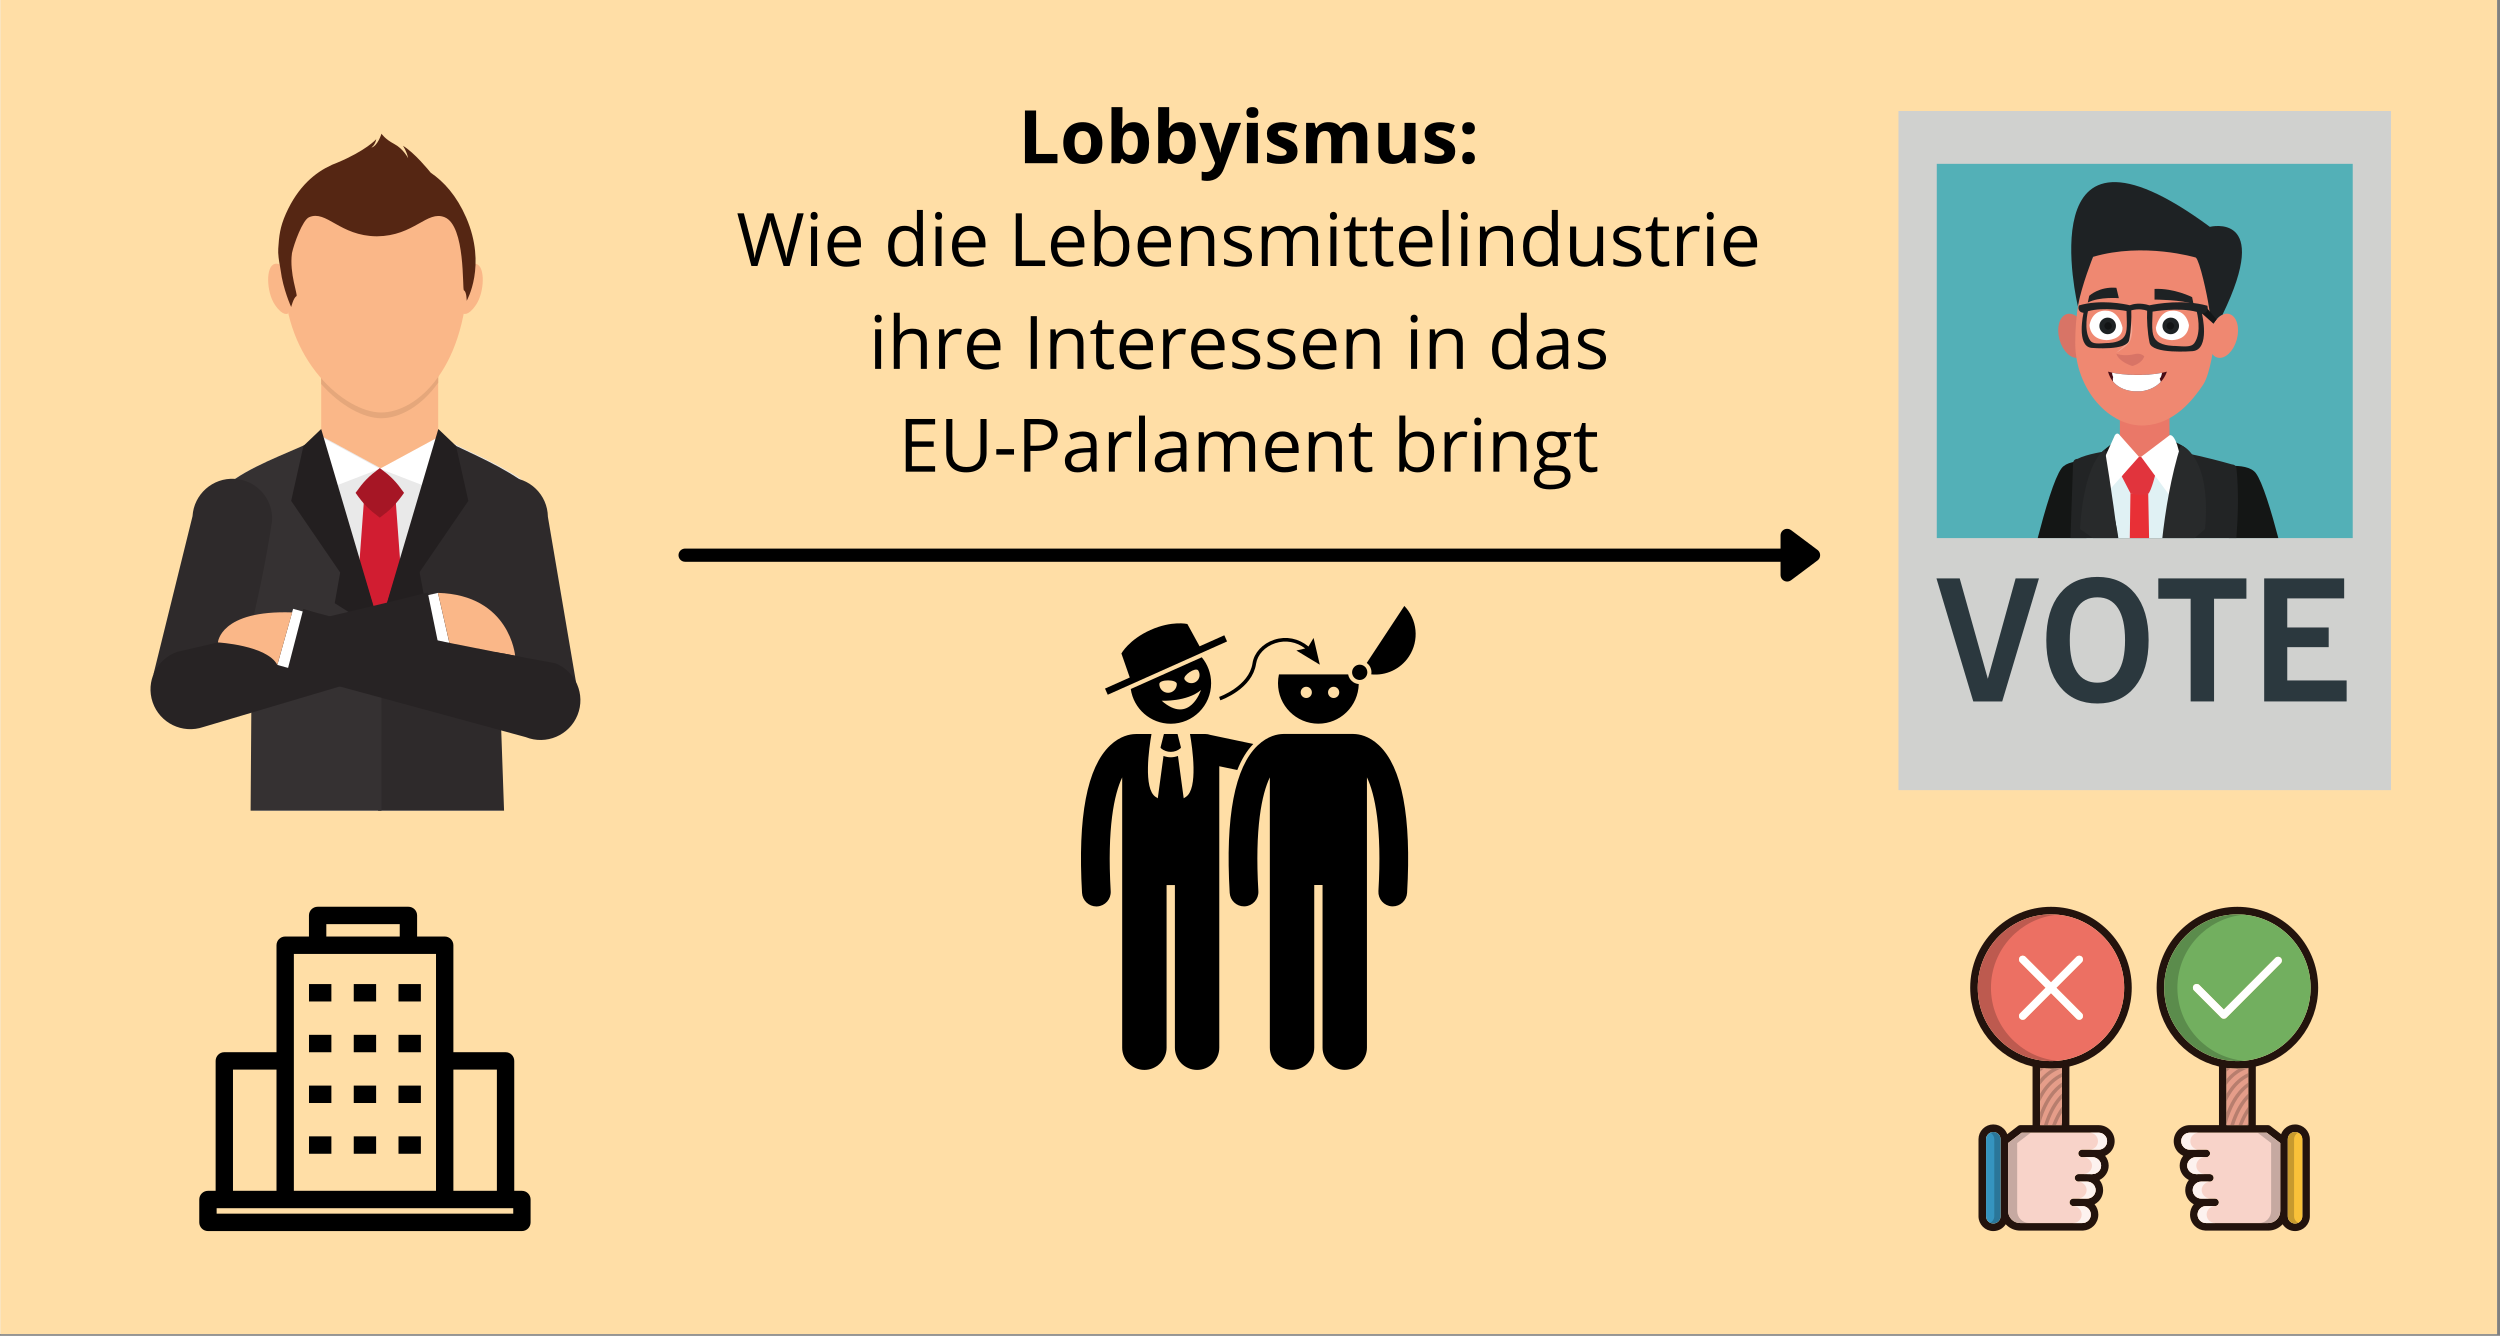 <?xml version="1.0" encoding="UTF-8"?><svg xmlns="http://www.w3.org/2000/svg" xmlns:xlink="http://www.w3.org/1999/xlink" width="710.25" zoomAndPan="magnify" viewBox="0 0 710.25 379.5" height="379.5" preserveAspectRatio="xMidYMid meet" version="1.0"><rect x="0" y="0" width="710.25" height="379.5" fill="#808080" stroke="none"/><defs><g><g id="glyph-0-0"/><g id="glyph-0-1"><path d="M 1.891 0 L 1.891 -14.969 L 5.062 -14.969 L 5.062 -2.625 L 11.125 -2.625 L 11.125 0 Z M 1.891 0 "/></g><g id="glyph-0-2"><path d="M 4.125 -5.75 C 4.125 -4.613 4.312 -3.754 4.688 -3.172 C 5.062 -2.586 5.664 -2.297 6.5 -2.297 C 7.332 -2.297 7.93 -2.582 8.297 -3.156 C 8.66 -3.738 8.844 -4.602 8.844 -5.75 C 8.844 -6.875 8.656 -7.719 8.281 -8.281 C 7.914 -8.852 7.316 -9.141 6.484 -9.141 C 5.648 -9.141 5.047 -8.859 4.672 -8.297 C 4.305 -7.734 4.125 -6.883 4.125 -5.75 Z M 12.047 -5.75 C 12.047 -3.883 11.551 -2.426 10.562 -1.375 C 9.582 -0.32 8.211 0.203 6.453 0.203 C 5.359 0.203 4.391 -0.035 3.547 -0.516 C 2.711 -0.992 2.066 -1.68 1.609 -2.578 C 1.16 -3.484 0.938 -4.539 0.938 -5.75 C 0.938 -7.613 1.426 -9.062 2.406 -10.094 C 3.383 -11.133 4.754 -11.656 6.516 -11.656 C 7.617 -11.656 8.586 -11.414 9.422 -10.938 C 10.266 -10.469 10.91 -9.785 11.359 -8.891 C 11.816 -7.992 12.047 -6.945 12.047 -5.75 Z M 12.047 -5.75 "/></g><g id="glyph-0-3"><path d="M 8 -11.656 C 9.352 -11.656 10.41 -11.129 11.172 -10.078 C 11.941 -9.023 12.328 -7.582 12.328 -5.75 C 12.328 -3.852 11.93 -2.383 11.141 -1.344 C 10.359 -0.312 9.285 0.203 7.922 0.203 C 6.578 0.203 5.523 -0.285 4.766 -1.266 L 4.547 -1.266 L 4.031 0 L 1.641 0 L 1.641 -15.938 L 4.766 -15.938 L 4.766 -12.219 C 4.766 -11.75 4.723 -11 4.641 -9.969 L 4.766 -9.969 C 5.492 -11.094 6.57 -11.656 8 -11.656 Z M 7 -9.156 C 6.227 -9.156 5.664 -8.914 5.312 -8.438 C 4.957 -7.969 4.773 -7.191 4.766 -6.109 L 4.766 -5.766 C 4.766 -4.535 4.945 -3.656 5.312 -3.125 C 5.676 -2.594 6.254 -2.328 7.047 -2.328 C 7.68 -2.328 8.188 -2.617 8.562 -3.203 C 8.945 -3.797 9.141 -4.656 9.141 -5.781 C 9.141 -6.906 8.945 -7.75 8.562 -8.312 C 8.188 -8.875 7.664 -9.156 7 -9.156 Z M 7 -9.156 "/></g><g id="glyph-0-4"><path d="M 0 -11.453 L 3.422 -11.453 L 5.578 -5 C 5.766 -4.445 5.891 -3.785 5.953 -3.016 L 6.016 -3.016 C 6.098 -3.723 6.242 -4.383 6.453 -5 L 8.578 -11.453 L 11.922 -11.453 L 7.078 1.469 C 6.641 2.656 6.008 3.547 5.188 4.141 C 4.363 4.734 3.398 5.031 2.297 5.031 C 1.766 5.031 1.238 4.973 0.719 4.859 L 0.719 2.391 C 1.094 2.473 1.504 2.516 1.953 2.516 C 2.504 2.516 2.984 2.344 3.391 2 C 3.805 1.664 4.129 1.16 4.359 0.484 L 4.547 -0.078 Z M 0 -11.453 "/></g><g id="glyph-0-5"><path d="M 1.5 -14.406 C 1.5 -15.426 2.066 -15.938 3.203 -15.938 C 4.336 -15.938 4.906 -15.426 4.906 -14.406 C 4.906 -13.914 4.758 -13.535 4.469 -13.266 C 4.188 -13.004 3.766 -12.875 3.203 -12.875 C 2.066 -12.875 1.5 -13.383 1.5 -14.406 Z M 4.766 0 L 1.641 0 L 1.641 -11.453 L 4.766 -11.453 Z M 4.766 0 "/></g><g id="glyph-0-6"><path d="M 9.625 -3.406 C 9.625 -2.227 9.211 -1.332 8.391 -0.719 C 7.578 -0.102 6.359 0.203 4.734 0.203 C 3.898 0.203 3.191 0.145 2.609 0.031 C 2.023 -0.082 1.477 -0.242 0.969 -0.453 L 0.969 -3.047 C 1.539 -2.766 2.191 -2.531 2.922 -2.344 C 3.648 -2.164 4.289 -2.078 4.844 -2.078 C 5.977 -2.078 6.547 -2.406 6.547 -3.062 C 6.547 -3.312 6.469 -3.508 6.312 -3.656 C 6.164 -3.812 5.906 -3.984 5.531 -4.172 C 5.164 -4.367 4.676 -4.598 4.062 -4.859 C 3.188 -5.234 2.539 -5.578 2.125 -5.891 C 1.707 -6.203 1.406 -6.562 1.219 -6.969 C 1.031 -7.375 0.938 -7.875 0.938 -8.469 C 0.938 -9.488 1.332 -10.273 2.125 -10.828 C 2.914 -11.379 4.035 -11.656 5.484 -11.656 C 6.859 -11.656 8.195 -11.359 9.5 -10.766 L 8.562 -8.516 C 7.988 -8.754 7.453 -8.953 6.953 -9.109 C 6.453 -9.266 5.941 -9.344 5.422 -9.344 C 4.504 -9.344 4.047 -9.094 4.047 -8.594 C 4.047 -8.32 4.191 -8.082 4.484 -7.875 C 4.785 -7.664 5.438 -7.363 6.438 -6.969 C 7.332 -6.602 7.988 -6.266 8.406 -5.953 C 8.82 -5.641 9.129 -5.273 9.328 -4.859 C 9.523 -4.453 9.625 -3.969 9.625 -3.406 Z M 9.625 -3.406 "/></g><g id="glyph-0-7"><path d="M 11.891 0 L 8.766 0 L 8.766 -6.688 C 8.766 -7.508 8.625 -8.125 8.344 -8.531 C 8.07 -8.945 7.641 -9.156 7.047 -9.156 C 6.242 -9.156 5.66 -8.863 5.297 -8.281 C 4.941 -7.695 4.766 -6.734 4.766 -5.391 L 4.766 0 L 1.641 0 L 1.641 -11.453 L 4.031 -11.453 L 4.438 -9.984 L 4.625 -9.984 C 4.926 -10.504 5.363 -10.91 5.938 -11.203 C 6.52 -11.504 7.188 -11.656 7.938 -11.656 C 9.656 -11.656 10.816 -11.098 11.422 -9.984 L 11.703 -9.984 C 12.004 -10.516 12.453 -10.926 13.047 -11.219 C 13.648 -11.508 14.328 -11.656 15.078 -11.656 C 16.379 -11.656 17.359 -11.32 18.016 -10.656 C 18.68 -10 19.016 -8.938 19.016 -7.469 L 19.016 0 L 15.891 0 L 15.891 -6.688 C 15.891 -7.508 15.75 -8.125 15.469 -8.531 C 15.195 -8.945 14.766 -9.156 14.172 -9.156 C 13.41 -9.156 12.836 -8.883 12.453 -8.344 C 12.078 -7.801 11.891 -6.938 11.891 -5.75 Z M 11.891 0 "/></g><g id="glyph-0-8"><path d="M 9.75 0 L 9.328 -1.469 L 9.156 -1.469 C 8.82 -0.938 8.348 -0.523 7.734 -0.234 C 7.117 0.055 6.422 0.203 5.641 0.203 C 4.297 0.203 3.281 -0.156 2.594 -0.875 C 1.914 -1.594 1.578 -2.629 1.578 -3.984 L 1.578 -11.453 L 4.703 -11.453 L 4.703 -4.766 C 4.703 -3.93 4.848 -3.305 5.141 -2.891 C 5.43 -2.484 5.898 -2.281 6.547 -2.281 C 7.422 -2.281 8.051 -2.57 8.438 -3.156 C 8.82 -3.738 9.016 -4.707 9.016 -6.062 L 9.016 -11.453 L 12.141 -11.453 L 12.141 0 Z M 9.75 0 "/></g><g id="glyph-0-9"><path d="M 1.203 -1.469 C 1.203 -2.039 1.352 -2.473 1.656 -2.766 C 1.969 -3.055 2.414 -3.203 3 -3.203 C 3.562 -3.203 4 -3.051 4.312 -2.75 C 4.625 -2.445 4.781 -2.02 4.781 -1.469 C 4.781 -0.926 4.625 -0.5 4.312 -0.188 C 4 0.125 3.562 0.281 3 0.281 C 2.426 0.281 1.984 0.129 1.672 -0.172 C 1.359 -0.484 1.203 -0.914 1.203 -1.469 Z M 1.203 -9.922 C 1.203 -10.492 1.352 -10.926 1.656 -11.219 C 1.969 -11.508 2.414 -11.656 3 -11.656 C 3.562 -11.656 4 -11.504 4.312 -11.203 C 4.625 -10.91 4.781 -10.484 4.781 -9.922 C 4.781 -9.367 4.617 -8.941 4.297 -8.641 C 3.984 -8.336 3.551 -8.188 3 -8.188 C 2.426 -8.188 1.984 -8.332 1.672 -8.625 C 1.359 -8.926 1.203 -9.359 1.203 -9.922 Z M 1.203 -9.922 "/></g><g id="glyph-1-0"/><g id="glyph-1-1"><path d="M 15.125 0 L 13.406 0 L 10.375 -10.031 C 10.238 -10.469 10.082 -11.023 9.906 -11.703 C 9.727 -12.379 9.633 -12.785 9.625 -12.922 C 9.477 -12.016 9.238 -11.031 8.906 -9.969 L 5.984 0 L 4.266 0 L 0.281 -14.969 L 2.125 -14.969 L 4.484 -5.719 C 4.805 -4.426 5.047 -3.254 5.203 -2.203 C 5.391 -3.453 5.66 -4.672 6.016 -5.859 L 8.703 -14.969 L 10.547 -14.969 L 13.359 -5.781 C 13.691 -4.727 13.969 -3.535 14.188 -2.203 C 14.32 -3.172 14.566 -4.352 14.922 -5.75 L 17.281 -14.969 L 19.125 -14.969 Z M 15.125 0 "/></g><g id="glyph-1-2"><path d="M 3.5 0 L 1.797 0 L 1.797 -11.219 L 3.5 -11.219 Z M 1.656 -14.266 C 1.656 -14.648 1.75 -14.93 1.938 -15.109 C 2.133 -15.297 2.375 -15.391 2.656 -15.391 C 2.938 -15.391 3.176 -15.297 3.375 -15.109 C 3.57 -14.922 3.672 -14.641 3.672 -14.266 C 3.672 -13.879 3.57 -13.594 3.375 -13.406 C 3.176 -13.219 2.938 -13.125 2.656 -13.125 C 2.375 -13.125 2.133 -13.219 1.938 -13.406 C 1.75 -13.594 1.656 -13.879 1.656 -14.266 Z M 1.656 -14.266 "/></g><g id="glyph-1-3"><path d="M 6.547 0.203 C 4.879 0.203 3.566 -0.301 2.609 -1.312 C 1.648 -2.32 1.172 -3.723 1.172 -5.516 C 1.172 -7.328 1.613 -8.766 2.5 -9.828 C 3.395 -10.891 4.598 -11.422 6.109 -11.422 C 7.516 -11.422 8.625 -10.957 9.438 -10.031 C 10.258 -9.113 10.672 -7.895 10.672 -6.375 L 10.672 -5.297 L 2.938 -5.297 C 2.969 -3.984 3.301 -2.984 3.938 -2.297 C 4.57 -1.617 5.461 -1.281 6.609 -1.281 C 7.816 -1.281 9.008 -1.531 10.188 -2.031 L 10.188 -0.516 C 9.582 -0.266 9.008 -0.082 8.469 0.031 C 7.938 0.145 7.297 0.203 6.547 0.203 Z M 6.078 -10 C 5.18 -10 4.461 -9.703 3.922 -9.109 C 3.391 -8.523 3.078 -7.719 2.984 -6.688 L 8.844 -6.688 C 8.844 -7.758 8.602 -8.578 8.125 -9.141 C 7.645 -9.711 6.961 -10 6.078 -10 Z M 6.078 -10 "/></g><g id="glyph-1-4"/><g id="glyph-1-5"><path d="M 9.438 -1.5 L 9.344 -1.5 C 8.562 -0.363 7.391 0.203 5.828 0.203 C 4.359 0.203 3.211 -0.297 2.391 -1.297 C 1.578 -2.305 1.172 -3.734 1.172 -5.578 C 1.172 -7.43 1.582 -8.867 2.406 -9.891 C 3.227 -10.91 4.367 -11.422 5.828 -11.422 C 7.348 -11.422 8.516 -10.867 9.328 -9.766 L 9.453 -9.766 L 9.391 -10.578 L 9.344 -11.359 L 9.344 -15.938 L 11.047 -15.938 L 11.047 0 L 9.672 0 Z M 6.047 -1.219 C 7.203 -1.219 8.039 -1.531 8.562 -2.156 C 9.082 -2.789 9.344 -3.812 9.344 -5.219 L 9.344 -5.578 C 9.344 -7.172 9.078 -8.305 8.547 -8.984 C 8.023 -9.66 7.18 -10 6.016 -10 C 5.023 -10 4.266 -9.609 3.734 -8.828 C 3.203 -8.055 2.938 -6.969 2.938 -5.562 C 2.938 -4.125 3.195 -3.039 3.719 -2.312 C 4.25 -1.582 5.023 -1.219 6.047 -1.219 Z M 6.047 -1.219 "/></g><g id="glyph-1-6"><path d="M 2.062 0 L 2.062 -14.969 L 3.797 -14.969 L 3.797 -1.578 L 10.406 -1.578 L 10.406 0 Z M 2.062 0 "/></g><g id="glyph-1-7"><path d="M 7.031 -11.406 C 8.5 -11.406 9.641 -10.898 10.453 -9.891 C 11.273 -8.891 11.688 -7.469 11.688 -5.625 C 11.688 -3.781 11.273 -2.348 10.453 -1.328 C 9.629 -0.305 8.488 0.203 7.031 0.203 C 6.289 0.203 5.617 0.066 5.016 -0.203 C 4.41 -0.473 3.906 -0.883 3.5 -1.438 L 3.375 -1.438 L 3.016 0 L 1.797 0 L 1.797 -15.938 L 3.5 -15.938 L 3.5 -12.062 C 3.5 -11.195 3.473 -10.422 3.422 -9.734 L 3.5 -9.734 C 4.289 -10.848 5.469 -11.406 7.031 -11.406 Z M 6.781 -9.984 C 5.613 -9.984 4.773 -9.648 4.266 -8.984 C 3.754 -8.316 3.5 -7.195 3.5 -5.625 C 3.5 -4.039 3.758 -2.91 4.281 -2.234 C 4.812 -1.555 5.656 -1.219 6.812 -1.219 C 7.863 -1.219 8.645 -1.598 9.156 -2.359 C 9.664 -3.117 9.922 -4.211 9.922 -5.641 C 9.922 -7.098 9.664 -8.188 9.156 -8.906 C 8.645 -9.625 7.852 -9.984 6.781 -9.984 Z M 6.781 -9.984 "/></g><g id="glyph-1-8"><path d="M 9.484 0 L 9.484 -7.266 C 9.484 -8.172 9.273 -8.848 8.859 -9.297 C 8.441 -9.754 7.789 -9.984 6.906 -9.984 C 5.727 -9.984 4.863 -9.664 4.312 -9.031 C 3.77 -8.395 3.5 -7.348 3.5 -5.891 L 3.5 0 L 1.797 0 L 1.797 -11.219 L 3.188 -11.219 L 3.453 -9.688 L 3.547 -9.688 C 3.891 -10.238 4.375 -10.664 5 -10.969 C 5.633 -11.27 6.336 -11.422 7.109 -11.422 C 8.461 -11.422 9.477 -11.094 10.156 -10.438 C 10.844 -9.789 11.188 -8.754 11.188 -7.328 L 11.188 0 Z M 9.484 0 "/></g><g id="glyph-1-9"><path d="M 9.047 -3.062 C 9.047 -2.02 8.656 -1.211 7.875 -0.641 C 7.094 -0.078 6 0.203 4.594 0.203 C 3.102 0.203 1.941 -0.031 1.109 -0.5 L 1.109 -2.078 C 1.648 -1.805 2.227 -1.594 2.844 -1.438 C 3.469 -1.281 4.066 -1.203 4.641 -1.203 C 5.523 -1.203 6.207 -1.344 6.688 -1.625 C 7.164 -1.906 7.406 -2.336 7.406 -2.922 C 7.406 -3.359 7.211 -3.727 6.828 -4.031 C 6.453 -4.344 5.719 -4.711 4.625 -5.141 C 3.57 -5.523 2.828 -5.863 2.391 -6.156 C 1.953 -6.445 1.625 -6.773 1.406 -7.141 C 1.188 -7.516 1.078 -7.957 1.078 -8.469 C 1.078 -9.383 1.445 -10.102 2.188 -10.625 C 2.938 -11.156 3.961 -11.422 5.266 -11.422 C 6.473 -11.422 7.656 -11.176 8.812 -10.688 L 8.203 -9.312 C 7.078 -9.77 6.055 -10 5.141 -10 C 4.336 -10 3.727 -9.875 3.312 -9.625 C 2.906 -9.375 2.703 -9.023 2.703 -8.578 C 2.703 -8.273 2.773 -8.02 2.922 -7.812 C 3.078 -7.602 3.328 -7.398 3.672 -7.203 C 4.016 -7.016 4.672 -6.738 5.641 -6.375 C 6.973 -5.895 7.875 -5.406 8.344 -4.906 C 8.812 -4.414 9.047 -3.801 9.047 -3.062 Z M 9.047 -3.062 "/></g><g id="glyph-1-10"><path d="M 16.109 0 L 16.109 -7.297 C 16.109 -8.191 15.914 -8.863 15.531 -9.312 C 15.145 -9.758 14.551 -9.984 13.75 -9.984 C 12.688 -9.984 11.898 -9.676 11.391 -9.062 C 10.891 -8.457 10.641 -7.523 10.641 -6.266 L 10.641 0 L 8.953 0 L 8.953 -7.297 C 8.953 -8.191 8.758 -8.863 8.375 -9.312 C 7.988 -9.758 7.391 -9.984 6.578 -9.984 C 5.516 -9.984 4.734 -9.66 4.234 -9.016 C 3.742 -8.379 3.5 -7.336 3.5 -5.891 L 3.5 0 L 1.797 0 L 1.797 -11.219 L 3.188 -11.219 L 3.453 -9.688 L 3.547 -9.688 C 3.867 -10.227 4.32 -10.648 4.906 -10.953 C 5.488 -11.266 6.141 -11.422 6.859 -11.422 C 8.609 -11.422 9.754 -10.785 10.297 -9.516 L 10.375 -9.516 C 10.719 -10.109 11.203 -10.57 11.828 -10.906 C 12.461 -11.25 13.188 -11.422 14 -11.422 C 15.27 -11.422 16.223 -11.094 16.859 -10.438 C 17.492 -9.789 17.812 -8.754 17.812 -7.328 L 17.812 0 Z M 16.109 0 "/></g><g id="glyph-1-11"><path d="M 5.422 -1.203 C 5.723 -1.203 6.016 -1.223 6.297 -1.266 C 6.578 -1.305 6.801 -1.352 6.969 -1.406 L 6.969 -0.109 C 6.781 -0.016 6.504 0.055 6.141 0.109 C 5.785 0.172 5.469 0.203 5.188 0.203 C 3.008 0.203 1.922 -0.938 1.922 -3.219 L 1.922 -9.906 L 0.312 -9.906 L 0.312 -10.719 L 1.922 -11.422 L 2.641 -13.828 L 3.625 -13.828 L 3.625 -11.219 L 6.875 -11.219 L 6.875 -9.906 L 3.625 -9.906 L 3.625 -3.297 C 3.625 -2.617 3.785 -2.098 4.109 -1.734 C 4.43 -1.379 4.867 -1.203 5.422 -1.203 Z M 5.422 -1.203 "/></g><g id="glyph-1-12"><path d="M 3.5 0 L 1.797 0 L 1.797 -15.938 L 3.5 -15.938 Z M 3.5 0 "/></g><g id="glyph-1-13"><path d="M 3.406 -11.219 L 3.406 -3.938 C 3.406 -3.02 3.609 -2.336 4.016 -1.891 C 4.43 -1.441 5.086 -1.219 5.984 -1.219 C 7.148 -1.219 8.004 -1.535 8.547 -2.172 C 9.098 -2.816 9.375 -3.867 9.375 -5.328 L 9.375 -11.219 L 11.062 -11.219 L 11.062 0 L 9.672 0 L 9.422 -1.5 L 9.328 -1.5 C 8.984 -0.945 8.5 -0.523 7.875 -0.234 C 7.258 0.055 6.555 0.203 5.766 0.203 C 4.398 0.203 3.375 -0.117 2.688 -0.766 C 2.008 -1.41 1.672 -2.445 1.672 -3.875 L 1.672 -11.219 Z M 3.406 -11.219 "/></g><g id="glyph-1-14"><path d="M 6.922 -11.422 C 7.422 -11.422 7.867 -11.379 8.266 -11.297 L 8.031 -9.734 C 7.562 -9.828 7.148 -9.875 6.797 -9.875 C 5.891 -9.875 5.113 -9.504 4.469 -8.766 C 3.82 -8.035 3.5 -7.117 3.5 -6.016 L 3.5 0 L 1.797 0 L 1.797 -11.219 L 3.203 -11.219 L 3.406 -9.141 L 3.484 -9.141 C 3.898 -9.867 4.398 -10.43 4.984 -10.828 C 5.566 -11.223 6.211 -11.422 6.922 -11.422 Z M 6.922 -11.422 "/></g><g id="glyph-1-15"><path d="M 9.484 0 L 9.484 -7.266 C 9.484 -8.172 9.273 -8.848 8.859 -9.297 C 8.441 -9.754 7.789 -9.984 6.906 -9.984 C 5.719 -9.984 4.852 -9.66 4.312 -9.016 C 3.77 -8.379 3.5 -7.328 3.5 -5.859 L 3.5 0 L 1.797 0 L 1.797 -15.938 L 3.5 -15.938 L 3.5 -11.109 C 3.5 -10.523 3.473 -10.047 3.422 -9.672 L 3.516 -9.672 C 3.859 -10.203 4.336 -10.625 4.953 -10.938 C 5.566 -11.25 6.27 -11.406 7.062 -11.406 C 8.438 -11.406 9.469 -11.078 10.156 -10.422 C 10.844 -9.773 11.188 -8.742 11.188 -7.328 L 11.188 0 Z M 9.484 0 "/></g><g id="glyph-1-16"><path d="M 2.062 0 L 2.062 -14.969 L 3.797 -14.969 L 3.797 0 Z M 2.062 0 "/></g><g id="glyph-1-17"><path d="M 8.703 0 L 8.359 -1.594 L 8.281 -1.594 C 7.719 -0.895 7.16 -0.422 6.609 -0.172 C 6.055 0.078 5.363 0.203 4.531 0.203 C 3.414 0.203 2.539 -0.082 1.906 -0.656 C 1.281 -1.227 0.969 -2.047 0.969 -3.109 C 0.969 -5.367 2.781 -6.555 6.406 -6.672 L 8.297 -6.734 L 8.297 -7.422 C 8.297 -8.305 8.109 -8.957 7.734 -9.375 C 7.359 -9.789 6.754 -10 5.922 -10 C 4.984 -10 3.926 -9.711 2.75 -9.141 L 2.219 -10.438 C 2.77 -10.738 3.375 -10.973 4.031 -11.141 C 4.695 -11.316 5.359 -11.406 6.016 -11.406 C 7.359 -11.406 8.352 -11.109 9 -10.516 C 9.645 -9.922 9.969 -8.969 9.969 -7.656 L 9.969 0 Z M 4.859 -1.203 C 5.922 -1.203 6.754 -1.488 7.359 -2.062 C 7.961 -2.645 8.266 -3.457 8.266 -4.5 L 8.266 -5.516 L 6.562 -5.453 C 5.207 -5.398 4.234 -5.188 3.641 -4.812 C 3.047 -4.445 2.75 -3.867 2.75 -3.078 C 2.75 -2.461 2.93 -1.992 3.297 -1.672 C 3.672 -1.359 4.191 -1.203 4.859 -1.203 Z M 4.859 -1.203 "/></g><g id="glyph-1-18"><path d="M 10.406 0 L 2.062 0 L 2.062 -14.969 L 10.406 -14.969 L 10.406 -13.422 L 3.797 -13.422 L 3.797 -8.594 L 10 -8.594 L 10 -7.062 L 3.797 -7.062 L 3.797 -1.562 L 10.406 -1.562 Z M 10.406 0 "/></g><g id="glyph-1-19"><path d="M 13.359 -14.969 L 13.359 -5.281 C 13.359 -3.57 12.844 -2.227 11.812 -1.25 C 10.781 -0.281 9.363 0.203 7.562 0.203 C 5.758 0.203 4.363 -0.285 3.375 -1.266 C 2.395 -2.254 1.906 -3.609 1.906 -5.328 L 1.906 -14.969 L 3.641 -14.969 L 3.641 -5.203 C 3.641 -3.953 3.977 -2.992 4.656 -2.328 C 5.344 -1.66 6.348 -1.328 7.672 -1.328 C 8.941 -1.328 9.914 -1.66 10.594 -2.328 C 11.281 -3.004 11.625 -3.969 11.625 -5.219 L 11.625 -14.969 Z M 13.359 -14.969 "/></g><g id="glyph-1-20"><path d="M 0.859 -4.844 L 0.859 -6.406 L 5.891 -6.406 L 5.891 -4.844 Z M 0.859 -4.844 "/></g><g id="glyph-1-21"><path d="M 11.547 -10.609 C 11.547 -9.086 11.031 -7.922 10 -7.109 C 8.969 -6.297 7.488 -5.891 5.562 -5.891 L 3.797 -5.891 L 3.797 0 L 2.062 0 L 2.062 -14.969 L 5.938 -14.969 C 9.676 -14.969 11.547 -13.516 11.547 -10.609 Z M 3.797 -7.375 L 5.359 -7.375 C 6.898 -7.375 8.016 -7.625 8.703 -8.125 C 9.398 -8.625 9.75 -9.426 9.75 -10.531 C 9.75 -11.52 9.422 -12.254 8.766 -12.734 C 8.117 -13.223 7.113 -13.469 5.75 -13.469 L 3.797 -13.469 Z M 3.797 -7.375 "/></g><g id="glyph-1-22"><path d="M 10.984 -11.219 L 10.984 -10.141 L 8.906 -9.906 C 9.094 -9.664 9.258 -9.352 9.406 -8.969 C 9.562 -8.582 9.641 -8.145 9.641 -7.656 C 9.641 -6.562 9.266 -5.688 8.516 -5.031 C 7.766 -4.375 6.734 -4.047 5.422 -4.047 C 5.086 -4.047 4.773 -4.07 4.484 -4.125 C 3.766 -3.738 3.406 -3.258 3.406 -2.688 C 3.406 -2.375 3.531 -2.145 3.781 -2 C 4.031 -1.852 4.461 -1.781 5.078 -1.781 L 7.062 -1.781 C 8.281 -1.781 9.211 -1.523 9.859 -1.016 C 10.516 -0.504 10.844 0.238 10.844 1.219 C 10.844 2.457 10.344 3.398 9.344 4.047 C 8.352 4.703 6.898 5.031 4.984 5.031 C 3.516 5.031 2.383 4.758 1.594 4.219 C 0.801 3.676 0.406 2.906 0.406 1.906 C 0.406 1.219 0.617 0.625 1.047 0.125 C 1.484 -0.363 2.098 -0.695 2.891 -0.875 C 2.609 -1.008 2.367 -1.211 2.172 -1.484 C 1.984 -1.754 1.891 -2.07 1.891 -2.438 C 1.891 -2.844 2 -3.195 2.219 -3.5 C 2.438 -3.812 2.781 -4.113 3.25 -4.406 C 2.664 -4.645 2.191 -5.051 1.828 -5.625 C 1.461 -6.195 1.281 -6.852 1.281 -7.594 C 1.281 -8.82 1.645 -9.766 2.375 -10.422 C 3.113 -11.086 4.16 -11.422 5.516 -11.422 C 6.109 -11.422 6.641 -11.352 7.109 -11.219 Z M 2.031 1.891 C 2.031 2.492 2.285 2.953 2.797 3.266 C 3.316 3.578 4.051 3.734 5 3.734 C 6.426 3.734 7.484 3.52 8.172 3.094 C 8.859 2.664 9.203 2.086 9.203 1.359 C 9.203 0.754 9.016 0.332 8.641 0.094 C 8.266 -0.133 7.555 -0.25 6.516 -0.25 L 4.484 -0.25 C 3.711 -0.25 3.109 -0.066 2.672 0.297 C 2.242 0.66 2.031 1.191 2.031 1.891 Z M 2.953 -7.625 C 2.953 -6.844 3.176 -6.25 3.625 -5.844 C 4.07 -5.445 4.691 -5.25 5.484 -5.25 C 7.141 -5.25 7.969 -6.051 7.969 -7.656 C 7.969 -9.344 7.129 -10.188 5.453 -10.188 C 4.648 -10.188 4.031 -9.969 3.594 -9.531 C 3.164 -9.102 2.953 -8.469 2.953 -7.625 Z M 2.953 -7.625 "/></g></g><clipPath id="clip-0"><path d="M 0.094 0 L 709.41 0 L 709.41 379 L 0.094 379 Z M 0.094 0 " clip-rule="nonzero"/></clipPath><clipPath id="clip-1"><path d="M 0.094 0 L 709.406 0 L 709.406 379 L 0.094 379 Z M 0.094 0 " clip-rule="nonzero"/></clipPath><clipPath id="clip-2"><path d="M 307 208 L 357 208 L 357 303.973 L 307 303.973 Z M 307 208 " clip-rule="nonzero"/></clipPath><clipPath id="clip-3"><path d="M 349 208 L 401 208 L 401 303.973 L 349 303.973 Z M 349 208 " clip-rule="nonzero"/></clipPath><clipPath id="clip-4"><path d="M 388 172.145 L 403 172.145 L 403 192 L 388 192 Z M 388 172.145 " clip-rule="nonzero"/></clipPath><clipPath id="clip-5"><path d="M 66.504 124.113 L 148.262 124.113 L 148.262 230.32 L 66.504 230.32 Z M 66.504 124.113 " clip-rule="nonzero"/></clipPath><clipPath id="clip-6"><path d="M 107.383 124.113 L 147.781 124.113 L 147.781 230.32 L 107.383 230.32 Z M 107.383 124.113 " clip-rule="nonzero"/></clipPath><clipPath id="clip-7"><path d="M 66.504 124.113 L 108.824 124.113 L 108.824 230.32 L 66.504 230.32 Z M 66.504 124.113 " clip-rule="nonzero"/></clipPath><clipPath id="clip-8"><path d="M 79 37.898 L 136 37.898 L 136 88 L 79 88 Z M 79 37.898 " clip-rule="nonzero"/></clipPath><clipPath id="clip-9"><path d="M 539.32 31 L 679.387 31 L 679.387 224.48 L 539.32 224.48 Z M 539.32 31 " clip-rule="nonzero"/></clipPath><clipPath id="clip-10"><path d="M 578.43 130.773 L 598.359 130.773 L 598.359 152.871 L 578.43 152.871 Z M 578.43 130.773 " clip-rule="nonzero"/></clipPath><clipPath id="clip-11"><path d="M 628.258 132.02 L 647.562 132.02 L 647.562 152.871 L 628.258 152.871 Z M 628.258 132.02 " clip-rule="nonzero"/></clipPath><clipPath id="clip-12"><path d="M 588 127.039 L 636 127.039 L 636 152.871 L 588 152.871 Z M 588 127.039 " clip-rule="nonzero"/></clipPath><clipPath id="clip-13"><path d="M 597.117 127.039 L 620.781 127.039 L 620.781 152.871 L 597.117 152.871 Z M 597.117 127.039 " clip-rule="nonzero"/></clipPath><clipPath id="clip-14"><path d="M 605 140 L 610.816 140 L 610.816 152.871 L 605 152.871 Z M 605 140 " clip-rule="nonzero"/></clipPath><clipPath id="clip-15"><path d="M 590.887 127.664 L 602 127.664 L 602 152.871 L 590.887 152.871 Z M 590.887 127.664 " clip-rule="nonzero"/></clipPath><clipPath id="clip-16"><path d="M 614 126.418 L 627 126.418 L 627 152.871 L 614 152.871 Z M 614 126.418 " clip-rule="nonzero"/></clipPath><clipPath id="clip-17"><path d="M 56.5 257.613 L 150.875 257.613 L 150.875 349.742 L 56.5 349.742 Z M 56.5 257.613 " clip-rule="nonzero"/></clipPath><clipPath id="clip-18"><path d="M 612 257.613 L 658.605 257.613 L 658.605 349.742 L 612 349.742 Z M 612 257.613 " clip-rule="nonzero"/></clipPath><clipPath id="clip-19"><path d="M 559.738 257.613 L 606 257.613 L 606 349.742 L 559.738 349.742 Z M 559.738 257.613 " clip-rule="nonzero"/></clipPath></defs><g clip-path="url(#clip-0)"><path fill="rgb(100%, 100%, 100%)" d="M 0.094 0 L 710.156 0 L 710.156 386.492 L 0.094 386.492 Z M 0.094 0 " fill-opacity="1" fill-rule="nonzero"/><path fill="rgb(100%, 100%, 100%)" d="M 0.094 0 L 709.406 0 L 709.406 379 L 0.094 379 Z M 0.094 0 " fill-opacity="1" fill-rule="nonzero"/></g><g clip-path="url(#clip-1)"><path fill="rgb(100%, 87.059%, 65.099%)" d="M 0.094 0 L 709.406 0 L 709.406 379 L 0.094 379 Z M 0.094 0 " fill-opacity="1" fill-rule="nonzero"/></g><g clip-path="url(#clip-2)"><path fill="rgb(0%, 0%, 0%)" d="M 356.062 211.359 L 343.801 208.773 C 343.383 208.621 342.93 208.535 342.457 208.535 L 338.074 208.535 C 338.762 212.457 340.461 224.098 336.898 226.402 C 336.684 226.543 336.484 226.672 336.289 226.797 L 334.66 214.766 C 334 215.012 333.305 215.145 332.609 215.145 C 332.609 215.145 332.605 215.145 332.605 215.145 C 331.91 215.145 331.215 215.012 330.551 214.766 L 328.926 226.797 C 328.727 226.672 328.527 226.543 328.312 226.402 C 324.754 224.098 326.449 212.457 327.137 208.535 L 322.754 208.535 C 322.664 208.535 322.574 208.543 322.484 208.547 C 321.043 208.586 318.262 209.059 315.414 211.742 C 308.84 217.941 306.145 232.047 307.406 253.668 C 307.531 255.844 309.332 257.523 311.477 257.523 C 311.555 257.523 311.637 257.52 311.719 257.516 C 313.965 257.383 315.684 255.445 315.551 253.188 C 314.504 235.207 316.535 225.621 318.812 220.863 L 318.812 297.641 C 318.812 301.133 321.637 303.965 325.117 303.965 C 328.602 303.965 331.426 301.133 331.426 297.641 L 331.426 251.441 L 333.789 251.441 L 333.789 297.641 C 333.789 301.133 336.609 303.965 340.094 303.965 C 343.574 303.965 346.398 301.133 346.398 297.641 L 346.398 217.688 L 351.512 218.77 C 352.727 215.707 354.242 213.234 356.062 211.359 Z M 356.062 211.359 " fill-opacity="1" fill-rule="nonzero"/></g><path fill="rgb(0%, 0%, 0%)" d="M 332.605 205.617 C 338.945 205.617 344.078 200.465 344.078 194.102 C 344.078 191.301 343.082 188.73 341.422 186.734 L 321.25 195.746 C 322.043 201.328 326.824 205.617 332.605 205.617 Z M 330.02 199.078 C 330.02 199.078 337.207 199.438 341.191 196.043 C 341.191 196.043 337.984 206.055 330.02 199.078 Z M 340.414 190.477 C 341.121 191.551 340.828 192.996 339.762 193.707 C 338.691 194.414 337.254 194.121 336.547 193.051 C 335.84 191.977 339.707 189.406 340.414 190.477 Z M 334.336 194.328 C 334.336 195.707 333.223 196.824 331.852 196.824 C 330.477 196.824 329.363 195.707 329.363 194.328 C 329.363 192.953 334.336 192.953 334.336 194.328 Z M 334.336 194.328 " fill-opacity="1" fill-rule="nonzero"/><path fill="rgb(0%, 0%, 0%)" d="M 329.848 212.605 C 330.645 213.273 331.621 213.605 332.605 213.609 C 333.59 213.605 334.566 213.273 335.363 212.605 L 335.512 212.371 L 334.543 208.531 L 330.668 208.531 L 329.699 212.371 Z M 329.848 212.605 " fill-opacity="1" fill-rule="nonzero"/><path fill="rgb(0%, 0%, 0%)" d="M 348.605 182.234 L 347.828 180.484 L 340.801 183.621 L 337.332 177.281 C 337.332 177.281 332.965 176.246 326.855 178.977 C 320.746 181.703 318.59 185.652 318.59 185.652 L 320.965 192.48 L 313.934 195.621 L 314.711 197.375 Z M 348.605 182.234 " fill-opacity="1" fill-rule="nonzero"/><g clip-path="url(#clip-3)"><path fill="rgb(0%, 0%, 0%)" d="M 391.746 211.723 C 388.883 209.023 386.09 208.559 384.652 208.527 C 384.57 208.52 384.488 208.512 384.406 208.512 L 364.703 208.512 C 364.613 208.512 364.527 208.52 364.441 208.527 C 363 208.562 360.215 209.035 357.363 211.723 C 350.789 217.922 348.094 232.027 349.355 253.648 C 349.48 255.824 351.277 257.504 353.422 257.5 C 353.504 257.5 353.586 257.5 353.664 257.496 C 355.914 257.363 357.633 255.426 357.5 253.168 C 356.453 235.188 358.484 225.602 360.762 220.844 L 360.762 297.621 C 360.762 301.113 363.586 303.945 367.066 303.945 C 370.551 303.945 373.375 301.113 373.375 297.621 L 373.375 251.422 L 375.738 251.422 L 375.738 297.621 C 375.738 301.113 378.562 303.945 382.043 303.945 C 385.523 303.945 388.348 301.113 388.348 297.621 L 388.348 220.844 C 390.629 225.602 392.656 235.188 391.609 253.168 C 391.477 255.426 393.195 257.363 395.445 257.496 C 395.523 257.5 395.605 257.5 395.688 257.5 C 397.832 257.5 399.629 255.824 399.754 253.645 C 401.016 232.027 398.32 217.922 391.746 211.723 Z M 391.746 211.723 " fill-opacity="1" fill-rule="nonzero"/></g><path fill="rgb(0%, 0%, 0%)" d="M 383.008 191.59 L 363.352 191.59 C 363.176 192.391 363.078 193.227 363.078 194.082 C 363.078 200.441 368.215 205.598 374.555 205.598 C 380.801 205.598 385.883 200.582 386.02 194.344 C 384.5 194.219 383.27 193.07 383.008 191.59 Z M 371.113 198.305 C 370.23 198.305 369.52 197.59 369.52 196.707 C 369.52 195.824 370.23 195.109 371.113 195.109 C 371.992 195.109 372.703 195.824 372.703 196.707 C 372.703 197.59 371.992 198.305 371.113 198.305 Z M 378.887 198.305 C 378.008 198.305 377.293 197.59 377.293 196.707 C 377.293 195.824 378.008 195.109 378.887 195.109 C 379.77 195.109 380.48 195.824 380.48 196.707 C 380.48 197.59 379.77 198.305 378.887 198.305 Z M 378.887 198.305 " fill-opacity="1" fill-rule="nonzero"/><g clip-path="url(#clip-4)"><path fill="rgb(0%, 0%, 0%)" d="M 388.297 188.332 C 389.105 188.941 389.633 189.914 389.633 191.008 C 389.633 191.207 389.613 191.402 389.578 191.594 C 393.676 192 397.855 190.18 400.285 186.496 C 403.309 181.906 402.629 175.941 398.969 172.145 Z M 388.297 188.332 " fill-opacity="1" fill-rule="nonzero"/></g><path fill="rgb(0%, 0%, 0%)" d="M 388.461 191.008 C 388.461 191.297 388.406 191.574 388.297 191.84 C 388.188 192.105 388.031 192.34 387.828 192.543 C 387.625 192.75 387.391 192.906 387.125 193.016 C 386.859 193.125 386.582 193.184 386.293 193.184 C 386.008 193.184 385.73 193.125 385.465 193.016 C 385.199 192.906 384.965 192.75 384.762 192.543 C 384.559 192.34 384.402 192.105 384.293 191.84 C 384.184 191.574 384.125 191.297 384.125 191.008 C 384.125 190.719 384.184 190.441 384.293 190.176 C 384.402 189.906 384.559 189.672 384.762 189.469 C 384.965 189.266 385.199 189.109 385.465 188.996 C 385.73 188.887 386.008 188.832 386.293 188.832 C 386.582 188.832 386.859 188.887 387.125 188.996 C 387.391 189.109 387.625 189.266 387.828 189.469 C 388.031 189.672 388.188 189.906 388.297 190.176 C 388.406 190.441 388.461 190.719 388.461 191.008 Z M 388.461 191.008 " fill-opacity="1" fill-rule="nonzero"/><path fill="rgb(0%, 0%, 0%)" d="M 374.957 188.84 L 373.184 181.242 L 371.734 183.676 C 368.953 181.363 365.387 180.637 361.988 181.758 C 358.691 182.84 356.277 185.457 355.84 188.422 C 354.879 194.938 346.445 197.965 346.359 197.992 L 346.695 198.961 C 347.066 198.832 355.797 195.707 356.848 188.574 C 357.23 185.988 359.371 183.695 362.305 182.73 C 365.25 181.762 368.336 182.328 370.801 184.23 L 368.301 184.812 Z M 374.957 188.84 " fill-opacity="1" fill-rule="nonzero"/><path fill="rgb(98.039%, 71.759%, 53.329%)" d="M 107.871 105.859 L 91.25 105.859 C 91.25 105.859 91.25 119.508 91.25 124.59 C 91.25 129.68 100.336 139.461 107.855 139.461 L 107.883 139.461 C 115.406 139.461 124.488 129.68 124.488 124.59 C 124.488 119.508 124.488 105.859 124.488 105.859 L 107.871 105.859 " fill-opacity="1" fill-rule="nonzero"/><path fill="rgb(91.37%, 91.37%, 91.37%)" d="M 124.488 108.738 C 124.488 106.996 124.488 105.859 124.488 105.859 L 91.25 105.859 C 91.25 105.41 91.25 105.156 91.25 105.156 L 124.488 105.156 C 124.488 105.156 124.488 106.625 124.488 108.738 " fill-opacity="1" fill-rule="nonzero"/><path fill="rgb(89.799%, 65.489%, 48.239%)" d="M 108.27 118.824 C 103.348 118.824 96.754 115.359 91.25 109.102 C 91.25 107.699 91.25 106.551 91.25 105.859 L 124.488 105.859 C 124.488 105.859 124.488 106.996 124.488 108.738 C 119.566 115.637 113.367 118.824 108.27 118.824 " fill-opacity="1" fill-rule="nonzero"/><path fill="rgb(98.039%, 71.759%, 53.329%)" d="M 108.27 46.996 C 108.27 46.996 133.016 45.379 133.016 74.938 C 133.016 104.488 118.445 117.188 108.27 117.188 C 98.09 117.188 80.746 102.414 80.746 78.629 C 80.746 54.848 91.844 47.688 108.27 46.996 " fill-opacity="1" fill-rule="nonzero"/><path fill="rgb(98.039%, 71.759%, 53.329%)" d="M 131.895 79.203 C 131.895 79.203 132.617 74.328 135.266 74.965 C 137.906 75.605 137.668 82.965 135.266 86.562 C 132.855 90.16 131.496 89.039 131.496 89.039 " fill-opacity="1" fill-rule="nonzero"/><path fill="rgb(98.039%, 71.759%, 53.329%)" d="M 81.469 79.203 C 81.469 79.203 80.742 74.328 78.082 74.965 C 75.422 75.605 75.668 82.965 78.082 86.562 C 80.504 90.16 81.871 89.039 81.871 89.039 " fill-opacity="1" fill-rule="nonzero"/><g clip-path="url(#clip-5)"><path fill="rgb(91.37%, 91.37%, 91.37%)" d="M 72.23 230.32 L 142.023 230.32 L 141.793 174.879 L 148.117 136.176 C 140.648 131.152 131.629 127.684 125.07 124.172 L 108.438 133.172 L 91.836 124.172 C 85.277 127.684 74.176 131.074 66.707 136.098 L 72.461 174.879 L 72.23 230.32 " fill-opacity="1" fill-rule="nonzero"/></g><path fill="rgb(100%, 100%, 100%)" d="M 107.906 133.172 L 91.301 124.172 L 93.453 138.746 Z M 107.906 133.172 " fill-opacity="1" fill-rule="nonzero"/><path fill="rgb(100%, 100%, 100%)" d="M 107.922 133.172 L 124.523 124.172 L 122.371 138.746 Z M 107.922 133.172 " fill-opacity="1" fill-rule="nonzero"/><path fill="rgb(81.96%, 11.369%, 19.22%)" d="M 117.957 217.508 L 107.93 225.18 L 97.855 217.508 L 103.668 138.57 L 112.148 138.57 L 117.957 217.508 " fill-opacity="1" fill-rule="nonzero"/><path fill="rgb(65.099%, 8.629%, 14.51%)" d="M 107.906 147.066 C 104.734 144.715 103.309 143.262 101.016 140.023 C 103.309 136.785 104.734 135.328 107.906 132.977 C 111.074 135.328 112.5 136.785 114.793 140.023 C 112.5 143.262 111.074 144.715 107.906 147.066 " fill-opacity="1" fill-rule="nonzero"/><g clip-path="url(#clip-6)"><path fill="rgb(18.039%, 16.469%, 16.859%)" d="M 143.203 230.32 L 141.25 174.879 L 147.578 136.176 C 140.109 131.152 131.09 127.684 124.531 124.172 L 107.414 179.777 L 107.422 230.32 L 143.203 230.32 " fill-opacity="1" fill-rule="nonzero"/></g><path fill="rgb(13.73%, 12.16%, 12.549%)" d="M 124.531 121.879 L 129.566 126.688 L 133.059 142.305 L 107.414 179.777 L 124.531 121.879 " fill-opacity="1" fill-rule="nonzero"/><path fill="rgb(13.73%, 12.16%, 12.549%)" d="M 107.414 179.777 L 120.875 171.371 L 117.867 155.527 Z M 107.414 179.777 " fill-opacity="1" fill-rule="nonzero"/><g clip-path="url(#clip-7)"><path fill="rgb(20.779%, 19.22%, 19.609%)" d="M 71.199 230.32 L 108.371 230.32 L 108.363 179.777 L 91.246 124.172 C 84.684 127.684 74.176 131.07 66.707 136.098 L 71.598 173.805 L 71.199 230.32 " fill-opacity="1" fill-rule="nonzero"/></g><path fill="rgb(13.73%, 12.16%, 12.549%)" d="M 91.246 121.879 L 86.207 126.688 L 82.719 142.305 L 108.363 179.777 L 91.246 121.879 " fill-opacity="1" fill-rule="nonzero"/><path fill="rgb(13.73%, 12.16%, 12.549%)" d="M 108.363 179.777 L 95.09 171.371 L 97.91 155.527 Z M 108.363 179.777 " fill-opacity="1" fill-rule="nonzero"/><g clip-path="url(#clip-8)"><path fill="rgb(33.33%, 14.899%, 7.449%)" d="M 132.441 61.816 C 129.727 55.57 126.078 51.602 122.367 49.066 C 121.855 48.426 117.738 43.359 114.473 41.41 C 114.473 41.41 115.586 43.016 115.957 44.969 C 115.957 44.969 114.621 42.277 111.98 40.891 C 109.344 39.5 108.379 37.98 108.379 37.98 C 108.379 37.98 107.301 41.539 105.484 41.93 C 105.484 41.93 106.594 41.191 106.895 39.543 C 106.895 39.543 103.969 42.828 95.695 46.266 C 95.297 46.414 94.898 46.574 94.496 46.746 C 94.398 46.789 94.305 46.828 94.207 46.867 L 94.223 46.875 C 89.562 48.965 84.672 52.98 81.238 60.688 C 79.508 64.582 79.285 67.078 79.051 70.629 L 79.047 70.629 C 78.934 72.055 79.273 74.258 79.52 75.516 C 79.574 75.785 79.684 76.438 79.727 76.75 C 80.402 82.16 82.719 87.23 82.719 87.23 C 82.719 87.23 83.418 84.504 84.223 84.133 C 84.707 83.914 82.156 77.641 82.945 71.965 L 82.934 71.965 C 83.535 69.176 85.969 62.5 87.812 61.711 C 92.785 59.578 96.449 67.039 107.031 67.137 L 107.031 67.141 L 107.094 67.141 L 107.094 67.137 C 117.676 67.039 121.297 59.691 126.312 61.711 C 132.305 64.117 131.305 82.27 131.789 82.492 C 132.594 82.863 132.586 85.453 132.586 85.453 C 132.586 85.453 138.375 75.445 132.441 61.816 " fill-opacity="1" fill-rule="nonzero"/></g><path fill="rgb(18.039%, 16.469%, 16.859%)" d="M 153.379 200.781 C 155.316 198.844 162.113 199.98 164.465 198.629 L 155.656 146.82 C 155.574 140.574 150.438 135.586 144.184 135.668 C 137.93 135.75 132.93 140.883 133.016 147.121 C 133.016 147.121 135.633 176.93 138.102 205.035 L 147.203 205.461 C 148.316 203.805 151.949 202.207 153.379 200.781 " fill-opacity="1" fill-rule="nonzero"/><path fill="rgb(18.039%, 16.469%, 16.859%)" d="M 61.238 187.371 C 64.898 187.371 65.34 187.09 68.621 188.285 C 74.41 168.145 77.297 148.004 77.297 148.004 C 77.676 141.773 72.926 136.414 66.684 136.039 C 60.441 135.66 55.078 140.406 54.699 146.637 L 43.582 191.621 C 46.777 190.496 57.699 187.371 61.238 187.371 " fill-opacity="1" fill-rule="nonzero"/><path fill="rgb(100%, 100%, 100%)" d="M 122.555 185.844 L 128.105 184.582 L 124.426 168.438 L 118.875 169.699 L 122.555 185.844 " fill-opacity="1" fill-rule="nonzero"/><path fill="rgb(15.289%, 13.73%, 14.119%)" d="M 50.406 185.168 C 50.406 185.168 102.371 173.238 121.52 168.34 L 125.254 186.492 L 57.75 206.547 C 51.836 208.57 45.398 205.43 43.371 199.527 C 41.34 193.621 44.492 187.191 50.406 185.168 " fill-opacity="1" fill-rule="nonzero"/><path fill="rgb(98.039%, 71.759%, 53.329%)" d="M 124.426 168.438 L 128.027 184.148 C 128.027 184.148 139.227 184.699 146.352 186.301 C 146.352 186.301 144.891 169.023 124.426 168.438 " fill-opacity="1" fill-rule="nonzero"/><path fill="rgb(100%, 100%, 100%)" d="M 84.262 190.441 L 78.785 188.902 L 83.273 172.961 L 88.75 174.5 L 84.262 190.441 " fill-opacity="1" fill-rule="nonzero"/><path fill="rgb(15.289%, 13.73%, 14.119%)" d="M 157.777 188.434 C 157.777 188.434 105.055 178.867 86.18 173.008 L 81.535 190.953 L 149.363 209.418 C 155.164 211.738 161.758 208.926 164.082 203.129 C 166.406 197.336 163.586 190.758 157.777 188.434 " fill-opacity="1" fill-rule="nonzero"/><path fill="rgb(98.039%, 71.759%, 53.329%)" d="M 78.785 188.902 L 83.012 173.988 C 62.535 173.277 61.91 182.512 61.91 182.512 C 61.91 182.512 75.867 183.312 78.785 188.902 " fill-opacity="1" fill-rule="nonzero"/><g clip-path="url(#clip-9)"><path fill="rgb(81.569%, 81.96%, 81.18%)" d="M 539.355 224.531 L 679.289 224.531 L 679.289 31.543 L 539.355 31.543 Z M 539.355 224.531 " fill-opacity="1" fill-rule="nonzero"/></g><path fill="rgb(32.549%, 69.019%, 71.759%)" d="M 550.238 152.871 L 668.41 152.871 L 668.41 46.547 L 550.238 46.547 Z M 550.238 152.871 " fill-opacity="1" fill-rule="nonzero"/><g clip-path="url(#clip-10)"><path fill="rgb(7.84%, 8.629%, 8.24%)" d="M 592.492 153.609 L 596.742 142.898 L 598.094 131.586 C 598.094 131.586 588.32 129.5 585.668 133.055 C 583.691 135.695 581.043 144.582 578.715 153.609 L 592.492 153.609 " fill-opacity="1" fill-rule="nonzero"/></g><g clip-path="url(#clip-11)"><path fill="rgb(7.84%, 8.629%, 8.24%)" d="M 633.512 153.609 L 647.477 153.609 C 645.238 145.066 642.754 136.926 640.879 134.414 C 638.223 130.863 628.453 132.949 628.453 132.949 L 629.805 144.262 L 633.512 153.609 " fill-opacity="1" fill-rule="nonzero"/></g><path fill="rgb(9.019%, 9.409%, 9.409%)" d="M 622.316 128.844 C 622.316 128.844 620.453 125.184 611.793 123.922 C 606.527 123.156 600.406 123.883 595.438 130.469 L 599.977 137.941 L 619.594 137.941 L 622.316 128.844 " fill-opacity="1" fill-rule="nonzero"/><g clip-path="url(#clip-12)"><path fill="rgb(13.329%, 14.119%, 14.51%)" d="M 635.305 153.609 C 635.855 146.555 636.035 139.305 635.375 133.172 C 635.375 132.496 634.832 131.957 634.156 131.957 C 634.156 131.957 617.707 127.156 609.098 127.156 C 609.098 127.156 595.609 127.648 590.184 130.371 C 589.512 130.371 588.965 130.914 588.965 131.59 L 588.195 153.609 L 635.305 153.609 " fill-opacity="1" fill-rule="nonzero"/></g><g clip-path="url(#clip-13)"><path fill="rgb(87.839%, 94.51%, 95.689%)" d="M 598.949 141.848 C 598.953 141.93 598.945 142.008 598.93 142.086 C 598.992 142.262 599.062 142.434 599.141 142.605 C 599.484 143.332 599.824 144.027 599.988 144.797 C 600.836 147.008 601.465 150.047 601.93 153.609 L 615.434 153.609 C 616.844 144.703 618.527 138.797 619.938 135.973 C 620.043 135.238 620.152 134.5 620.363 133.793 C 620.352 133.727 620.344 133.66 620.34 133.594 C 620.266 131.949 620.109 130.301 620.406 128.672 C 620.418 128.605 620.426 128.539 620.441 128.477 L 620.453 128.438 C 616.648 127.734 612.48 127.156 609.098 127.156 C 609.098 127.156 603.246 128.215 597.594 129.691 C 597.586 130.332 597.59 130.965 597.633 131.574 C 597.863 135.023 598.773 138.391 598.949 141.848 " fill-opacity="1" fill-rule="nonzero"/></g><g clip-path="url(#clip-14)"><path fill="rgb(90.979%, 18.819%, 21.179%)" d="M 610.57 153.609 L 610.312 140.285 L 605.258 140.098 L 605.062 153.609 L 610.57 153.609 " fill-opacity="1" fill-rule="nonzero"/></g><path fill="rgb(88.239%, 20.389%, 23.92%)" d="M 612.555 134.004 C 612.555 134.004 611.168 139.629 610.312 140.285 C 610.312 140.285 607.973 141.129 605.258 140.098 L 602.766 135.297 L 606.828 129.684 L 609.301 129.781 L 612.555 134.004 " fill-opacity="1" fill-rule="nonzero"/><path fill="rgb(91.759%, 47.06%, 40.779%)" d="M 602.258 129.781 L 616.352 129.781 L 616.352 115.898 L 602.258 115.898 L 602.258 129.781 " fill-opacity="1" fill-rule="nonzero"/><path fill="rgb(100%, 100%, 100%)" d="M 607.672 129.781 L 602.258 123.676 C 602.258 123.676 601.57 122.543 600.82 123.676 L 597.852 130.25 L 599.66 138.781 L 607.672 129.781 " fill-opacity="1" fill-rule="nonzero"/><path fill="rgb(100%, 100%, 100%)" d="M 608.293 129.781 L 616.352 123.676 C 616.352 123.676 617.73 122.777 619.035 128.188 L 616.926 141.504 L 608.293 129.781 " fill-opacity="1" fill-rule="nonzero"/><path fill="rgb(84.709%, 45.49%, 39.999%)" d="M 592.75 94.359 C 593.68 97.773 592.719 101.012 590.602 101.586 C 588.484 102.16 586.016 99.855 585.086 96.438 C 584.156 93.02 585.121 89.785 587.238 89.211 C 589.355 88.637 591.824 90.941 592.75 94.359 " fill-opacity="1" fill-rule="nonzero"/><path fill="rgb(93.729%, 53.329%, 44.31%)" d="M 609.301 120.871 C 599.355 121.434 589.574 110.652 589.574 97.418 C 589.574 82.816 594.074 63.168 609.301 63.168 C 624.66 63.168 629.031 82.816 629.031 97.418 C 629.031 97.418 628.027 106.141 625.879 109.34 C 622.961 113.688 617.691 120.395 609.301 120.871 " fill-opacity="1" fill-rule="nonzero"/><path fill="rgb(93.729%, 53.329%, 44.31%)" d="M 627.812 94.359 C 626.883 97.773 627.844 101.012 629.961 101.586 C 632.078 102.16 634.547 99.855 635.477 96.438 C 636.406 93.02 635.441 89.785 633.324 89.211 C 631.207 88.637 628.738 90.941 627.812 94.359 " fill-opacity="1" fill-rule="nonzero"/><path fill="rgb(11.76%, 13.329%, 14.119%)" d="M 628.82 91.941 C 628.82 91.941 627.961 90.258 627.539 87.164 C 627.117 84.07 624.945 74.016 623.82 73.172 C 623.82 73.172 609.09 68.727 594.633 72.973 C 594.633 72.973 591.418 81.039 590.316 86.977 C 590.316 86.977 575.73 26.02 627.82 64.445 C 627.82 64.445 645.688 59.98 631.418 89.402 C 631.418 89.402 630.426 89.531 628.82 91.941 " fill-opacity="1" fill-rule="nonzero"/><path fill="rgb(11.76%, 13.329%, 14.119%)" d="M 601.266 81.762 L 601.965 84.711 C 601.965 84.711 596.426 84.25 593.133 85.957 L 593.551 84.039 C 593.551 84.039 596.383 81.348 601.266 81.762 " fill-opacity="1" fill-rule="nonzero"/><path fill="rgb(11.76%, 13.329%, 14.119%)" d="M 612.102 82.082 L 612.102 85.109 C 612.102 85.109 620.129 85.148 623.195 86.438 L 622.781 84.422 C 622.781 84.422 617.723 81.828 612.102 82.082 " fill-opacity="1" fill-rule="nonzero"/><path fill="rgb(100%, 100%, 100%)" d="M 603.008 93.09 C 603.008 93.09 602.094 88.277 598.391 88.277 C 598.391 88.277 594.574 87.719 593.625 92.328 C 593.625 92.328 593.57 96.461 598.457 96.633 C 598.457 96.633 603.008 96.633 603.008 93.09 " fill-opacity="1" fill-rule="nonzero"/><path fill="rgb(11.76%, 13.329%, 14.119%)" d="M 601.148 92.594 C 601.148 93.895 600.094 94.949 598.785 94.949 C 597.484 94.949 596.426 93.895 596.426 92.594 C 596.426 91.289 597.484 90.234 598.785 90.234 C 600.094 90.234 601.148 91.289 601.148 92.594 " fill-opacity="1" fill-rule="nonzero"/><path fill="rgb(7.059%, 7.84%, 8.24%)" d="M 599.977 92.594 C 599.977 93.176 599.504 93.652 598.914 93.652 C 598.328 93.652 597.852 93.176 597.852 92.594 C 597.852 92.008 598.328 91.531 598.914 91.531 C 599.504 91.531 599.977 92.008 599.977 92.594 " fill-opacity="1" fill-rule="nonzero"/><path fill="rgb(100%, 100%, 100%)" d="M 612.492 93.09 C 612.492 93.09 613.41 88.277 617.113 88.277 C 617.113 88.277 620.926 87.719 621.879 92.328 C 621.879 92.328 621.938 96.461 617.043 96.633 C 617.043 96.633 612.492 96.633 612.492 93.09 " fill-opacity="1" fill-rule="nonzero"/><path fill="rgb(11.76%, 13.329%, 14.119%)" d="M 614.352 92.594 C 614.352 93.895 615.41 94.949 616.711 94.949 C 618.02 94.949 619.074 93.895 619.074 92.594 C 619.074 91.289 618.02 90.234 616.711 90.234 C 615.41 90.234 614.352 91.289 614.352 92.594 " fill-opacity="1" fill-rule="nonzero"/><path fill="rgb(7.059%, 7.84%, 8.24%)" d="M 615.523 92.594 C 615.523 93.176 616 93.652 616.59 93.652 C 617.172 93.652 617.648 93.176 617.648 92.594 C 617.648 92.008 617.172 91.531 616.59 91.531 C 616 91.531 615.523 92.008 615.523 92.594 " fill-opacity="1" fill-rule="nonzero"/><path fill="rgb(29.019%, 5.099%, 8.629%)" d="M 615.605 105.578 C 615.605 105.578 614.43 110.32 608.352 111.168 L 606.168 111.168 C 599.734 110.59 598.914 105.578 598.914 105.578 C 601.379 106.469 610.164 107.16 615.605 105.578 " fill-opacity="1" fill-rule="nonzero"/><path fill="rgb(100%, 100%, 100%)" d="M 600.352 107.121 C 600.352 107.121 600.07 106.586 600.031 105.879 C 603.09 106.535 609.48 106.902 614.227 105.918 C 614.137 106.48 613.953 107.273 613.566 107.582 C 613.566 107.582 613.766 107.996 613.887 108.477 C 612.797 109.637 611.062 110.789 608.352 111.168 L 606.168 111.168 C 603.125 110.898 601.34 109.629 600.301 108.371 C 600.242 107.934 600.238 107.484 600.352 107.121 " fill-opacity="1" fill-rule="nonzero"/><g clip-path="url(#clip-15)"><path fill="rgb(15.689%, 16.469%, 16.859%)" d="M 601.727 153.609 C 600.145 140.355 597.969 127.676 597.969 127.676 C 591.551 132.613 590.961 150.316 590.961 150.316 C 591.82 150.922 593.762 152.25 595.641 153.609 L 601.727 153.609 " fill-opacity="1" fill-rule="nonzero"/></g><g clip-path="url(#clip-16)"><path fill="rgb(15.689%, 16.469%, 16.859%)" d="M 622.574 153.609 L 626.449 150.316 C 628.328 129.219 619.562 126.449 619.562 126.449 C 616.781 135.273 615.172 145 614.234 153.609 L 622.574 153.609 " fill-opacity="1" fill-rule="nonzero"/></g><path fill="rgb(7.449%, 9.019%, 9.409%)" d="M 625.309 88.781 C 625.16 88.715 628.82 91.941 628.82 91.941 L 629.703 90.723 L 626.902 87.41 L 625.309 88.781 " fill-opacity="1" fill-rule="nonzero"/><path fill="rgb(95.29%, 65.489%, 58.429%)" d="M 601.207 100.238 C 601.207 100.238 601.719 99.793 602.488 99.129 C 602.871 98.801 603.301 98.398 603.746 97.961 C 603.973 97.738 604.16 97.512 604.371 97.27 L 604.656 96.855 L 604.844 96.434 C 604.949 96.133 605.062 95.824 605.125 95.504 C 605.203 95.188 605.27 94.871 605.316 94.562 C 605.371 94.254 605.398 93.953 605.438 93.668 C 605.477 93.387 605.48 93.113 605.504 92.863 C 605.52 92.609 605.516 92.383 605.527 92.176 C 605.539 91.973 605.535 91.793 605.523 91.645 C 605.516 91.348 605.516 91.176 605.516 91.176 C 605.516 91.176 605.547 91.344 605.609 91.637 C 605.641 91.777 605.676 91.957 605.691 92.164 C 605.715 92.367 605.754 92.605 605.754 92.863 C 605.754 93.117 605.773 93.398 605.762 93.691 C 605.746 93.984 605.754 94.297 605.703 94.613 C 605.668 94.938 605.625 95.266 605.543 95.598 C 605.484 95.934 605.371 96.266 605.258 96.598 C 605.176 96.77 605.125 96.91 605.02 97.098 L 604.727 97.508 C 604.508 97.766 604.254 98.031 604.016 98.242 C 603.539 98.676 603.055 99.027 602.641 99.324 C 602.23 99.625 601.863 99.84 601.613 100.004 C 601.359 100.156 601.207 100.238 601.207 100.238 " fill-opacity="1" fill-rule="nonzero"/><path fill="rgb(84.709%, 45.49%, 39.999%)" d="M 609.188 101.211 C 608.574 103.312 605.797 103.988 605.797 103.988 C 605.797 103.988 601.949 102.848 601.266 100.477 C 602.496 100.992 604.598 101.059 606.391 100.609 C 607.824 100.254 608.723 100.781 609.188 101.211 " fill-opacity="1" fill-rule="nonzero"/><path fill="rgb(11.76%, 13.329%, 14.119%)" d="M 623.395 97.504 C 622.523 98.703 620.508 98.434 617.898 98.281 C 617.898 98.281 614.59 98.359 612.883 96.957 C 611.281 95.637 611.34 93.715 611.547 88.535 C 611.547 88.535 618.965 87.211 624.113 88.613 C 624.113 88.613 625.66 94.391 623.395 97.504 Z M 602.98 96.215 C 601.492 97.527 598.613 97.453 598.613 97.453 C 596.336 97.594 594.582 97.848 593.82 96.727 C 591.848 93.824 593.191 88.43 593.191 88.43 C 597.68 87.117 604.145 88.355 604.145 88.355 C 604.324 93.191 604.375 94.988 602.98 96.215 Z M 627.102 86.855 C 620.285 84.957 612.699 86.309 610.66 86.738 C 608.012 85.91 606.062 86.348 605.082 86.719 C 603.586 86.371 596.73 84.957 590.59 86.789 C 590.59 86.789 589.98 88.648 591.922 88.867 C 591.922 88.867 589.789 98.402 594.215 98.836 C 594.215 98.836 604.426 99.754 604.898 96.551 C 605.426 93.91 605.594 90.418 605.496 88.168 C 607.598 87.609 609.191 87.98 609.996 88.285 C 609.883 90.691 610.074 94.465 610.68 97.312 C 611.223 100.746 622.941 99.762 622.941 99.762 C 628.02 99.297 625.574 89.082 625.574 89.082 C 627.797 88.844 627.102 86.855 627.102 86.855 " fill-opacity="1" fill-rule="nonzero"/><path fill="rgb(16.859%, 21.959%, 24.309%)" d="M 560.605 199.277 L 550.148 164.324 L 556.75 164.324 L 564.742 192.848 L 572.637 164.324 L 579.266 164.324 L 568.832 199.277 L 560.605 199.277 " fill-opacity="1" fill-rule="nonzero"/><path fill="rgb(16.859%, 21.959%, 24.309%)" d="M 588.027 181.883 C 588.027 185.844 588.695 188.844 590.027 190.887 C 591.359 192.93 593.309 193.953 595.879 193.953 C 598.449 193.953 600.398 192.93 601.73 190.887 C 603.062 188.844 603.727 185.844 603.727 181.883 C 603.727 177.895 603.062 174.863 601.73 172.797 C 600.398 170.734 598.449 169.699 595.879 169.699 C 593.309 169.699 591.359 170.734 590.027 172.797 C 588.695 174.863 588.027 177.895 588.027 181.883 Z M 581.355 181.883 C 581.355 176.234 582.641 171.824 585.211 168.656 C 587.777 165.484 591.336 163.898 595.879 163.898 C 600.422 163.898 603.98 165.484 606.559 168.656 C 609.137 171.824 610.422 176.234 610.422 181.883 C 610.422 187.504 609.133 191.906 606.547 195.09 C 603.961 198.277 600.406 199.867 595.879 199.867 C 591.367 199.867 587.816 198.277 585.234 195.09 C 582.648 191.906 581.355 187.504 581.355 181.883 " fill-opacity="1" fill-rule="nonzero"/><path fill="rgb(16.859%, 21.959%, 24.309%)" d="M 622.363 199.277 L 622.363 170.098 L 613.176 170.098 L 613.176 164.324 L 638.203 164.324 L 638.203 170.098 L 629.012 170.098 L 629.012 199.277 L 622.363 199.277 " fill-opacity="1" fill-rule="nonzero"/><path fill="rgb(16.859%, 21.959%, 24.309%)" d="M 643.254 199.277 L 643.254 164.324 L 665.977 164.324 L 665.977 170.004 L 649.809 170.004 L 649.809 178.266 L 661.582 178.266 L 661.582 183.855 L 649.809 183.855 L 649.809 193.316 L 666.68 193.316 L 666.68 199.277 L 643.254 199.277 " fill-opacity="1" fill-rule="nonzero"/><path fill="rgb(0%, 0%, 0%)" d="M 100.5 279.574 L 106.855 279.574 L 106.855 284.52 L 100.5 284.52 Z M 100.5 279.574 " fill-opacity="1" fill-rule="nonzero"/><path fill="rgb(0%, 0%, 0%)" d="M 87.785 279.574 L 94.145 279.574 L 94.145 284.52 L 87.785 284.52 Z M 87.785 279.574 " fill-opacity="1" fill-rule="nonzero"/><path fill="rgb(0%, 0%, 0%)" d="M 113.215 279.574 L 119.57 279.574 L 119.57 284.52 L 113.215 284.52 Z M 113.215 279.574 " fill-opacity="1" fill-rule="nonzero"/><path fill="rgb(0%, 0%, 0%)" d="M 87.785 293.996 L 94.145 293.996 L 94.145 298.941 L 87.785 298.941 Z M 87.785 293.996 " fill-opacity="1" fill-rule="nonzero"/><path fill="rgb(0%, 0%, 0%)" d="M 113.215 293.996 L 119.57 293.996 L 119.57 298.941 L 113.215 298.941 Z M 113.215 293.996 " fill-opacity="1" fill-rule="nonzero"/><path fill="rgb(0%, 0%, 0%)" d="M 100.5 293.996 L 106.855 293.996 L 106.855 298.941 L 100.5 298.941 Z M 100.5 293.996 " fill-opacity="1" fill-rule="nonzero"/><path fill="rgb(0%, 0%, 0%)" d="M 87.785 308.418 L 94.145 308.418 L 94.145 313.363 L 87.785 313.363 Z M 87.785 308.418 " fill-opacity="1" fill-rule="nonzero"/><path fill="rgb(0%, 0%, 0%)" d="M 100.5 308.418 L 106.855 308.418 L 106.855 313.363 L 100.5 313.363 Z M 100.5 308.418 " fill-opacity="1" fill-rule="nonzero"/><path fill="rgb(0%, 0%, 0%)" d="M 113.215 308.418 L 119.57 308.418 L 119.57 313.363 L 113.215 313.363 Z M 113.215 308.418 " fill-opacity="1" fill-rule="nonzero"/><path fill="rgb(0%, 0%, 0%)" d="M 87.785 322.84 L 94.145 322.84 L 94.145 327.781 L 87.785 327.781 Z M 87.785 322.84 " fill-opacity="1" fill-rule="nonzero"/><path fill="rgb(0%, 0%, 0%)" d="M 100.5 322.84 L 106.855 322.84 L 106.855 327.781 L 100.5 327.781 Z M 100.5 322.84 " fill-opacity="1" fill-rule="nonzero"/><path fill="rgb(0%, 0%, 0%)" d="M 113.215 322.84 L 119.57 322.84 L 119.57 327.781 L 113.215 327.781 Z M 113.215 322.84 " fill-opacity="1" fill-rule="nonzero"/><g clip-path="url(#clip-17)"><path fill="rgb(0%, 0%, 0%)" d="M 148.277 338.312 L 146.098 338.312 L 146.098 301.402 C 146.098 300.035 144.992 298.93 143.633 298.93 L 128.805 298.93 L 128.805 268.539 C 128.805 267.176 127.703 266.066 126.34 266.066 L 118.5 266.066 L 118.5 260.082 C 118.5 258.715 117.398 257.609 116.035 257.609 L 90.242 257.609 C 88.879 257.609 87.773 258.715 87.773 260.082 L 87.773 266.066 L 81.02 266.066 C 79.656 266.066 78.555 267.176 78.555 268.539 L 78.555 298.93 L 63.727 298.93 C 62.363 298.93 61.262 300.035 61.262 301.402 L 61.262 338.312 L 59.082 338.312 C 57.719 338.312 56.613 339.422 56.613 340.785 L 56.613 347.273 C 56.613 348.641 57.719 349.746 59.082 349.746 L 148.277 349.746 C 149.641 349.746 150.742 348.641 150.742 347.273 L 150.742 340.785 C 150.746 339.422 149.641 338.312 148.277 338.312 Z M 141.164 303.871 L 141.164 338.312 L 128.805 338.312 L 128.805 303.871 Z M 92.707 262.555 L 113.566 262.555 L 113.566 266.07 L 92.707 266.07 Z M 83.488 271.012 L 123.871 271.012 L 123.871 338.312 L 83.488 338.312 Z M 66.191 303.871 L 78.555 303.871 L 78.555 338.312 L 66.191 338.312 Z M 145.812 344.805 L 61.547 344.805 L 61.547 343.258 L 145.812 343.258 Z M 145.812 344.805 " fill-opacity="1" fill-rule="nonzero"/></g><g clip-path="url(#clip-18)"><path fill="rgb(13.73%, 7.449%, 5.099%)" d="M 652.023 319.453 C 650.898 319.453 649.844 319.891 649.047 320.688 C 648.605 321.133 648.277 321.656 648.07 322.23 L 644.992 319.875 C 644.984 319.867 644.977 319.867 644.969 319.859 C 644.934 319.84 644.902 319.82 644.867 319.801 C 644.84 319.781 644.812 319.766 644.781 319.754 C 644.75 319.738 644.719 319.73 644.688 319.719 C 644.652 319.707 644.617 319.691 644.582 319.688 C 644.551 319.676 644.52 319.676 644.492 319.672 C 644.449 319.664 644.41 319.66 644.371 319.656 C 644.359 319.656 644.352 319.656 644.34 319.656 L 640.875 319.656 L 640.875 303.008 C 651.016 300.629 658.59 291.492 658.59 280.617 C 658.59 267.938 648.297 257.625 635.641 257.625 C 622.988 257.625 612.695 267.938 612.695 280.617 C 612.695 291.492 620.266 300.629 630.41 303.008 L 630.41 319.656 L 622.094 319.656 C 622.09 319.656 622.09 319.656 622.09 319.656 C 620.879 319.656 619.738 320.129 618.879 320.988 C 618.023 321.848 617.551 322.992 617.551 324.207 C 617.551 325.422 618.023 326.566 618.879 327.426 C 619.281 327.828 619.75 328.145 620.258 328.367 C 619.629 329.145 619.246 330.117 619.246 331.16 C 619.246 332.918 620.324 334.477 621.855 335.234 C 621.215 336.02 620.828 337.023 620.828 338.113 C 620.828 339.328 621.301 340.473 622.16 341.332 C 622.484 341.66 622.855 341.93 623.254 342.141 C 622.562 342.957 622.188 343.984 622.188 345.066 C 622.188 346.281 622.656 347.422 623.516 348.285 C 624.32 349.086 625.371 349.547 626.5 349.605 C 626.539 349.609 626.574 349.617 626.613 349.617 L 644.391 349.617 C 645.879 349.617 647.277 349.035 648.332 347.98 C 648.383 347.926 648.438 347.871 648.488 347.816 C 649.238 348.98 650.543 349.754 652.027 349.754 C 654.348 349.754 656.23 347.863 656.23 345.535 L 656.23 323.668 C 656.23 321.344 654.348 319.453 652.023 319.453 Z M 614.84 280.617 C 614.84 269.125 624.172 259.777 635.641 259.777 C 647.113 259.777 656.445 269.125 656.445 280.617 C 656.445 292.109 647.113 301.457 635.641 301.457 C 624.172 301.457 614.84 292.109 614.84 280.617 Z M 638.727 303.398 L 638.727 319.656 L 632.555 319.656 L 632.555 303.398 C 633.566 303.539 634.594 303.609 635.641 303.609 C 636.688 303.609 637.719 303.539 638.727 303.398 Z M 647.816 344.035 C 647.816 344.949 647.461 345.812 646.812 346.461 C 646.164 347.109 645.305 347.465 644.391 347.465 L 626.734 347.465 C 626.734 347.465 626.73 347.465 626.73 347.465 C 626.09 347.465 625.484 347.215 625.035 346.762 C 624.582 346.309 624.332 345.707 624.332 345.066 C 624.332 344.426 624.582 343.82 625.035 343.367 C 625.484 342.914 626.09 342.664 626.73 342.664 C 626.73 342.664 626.73 342.664 626.734 342.664 L 629.305 342.66 C 629.898 342.66 630.379 342.184 630.379 341.586 C 630.379 340.992 629.898 340.512 629.305 340.512 L 625.367 340.512 C 624.73 340.512 624.129 340.266 623.676 339.809 C 623.223 339.355 622.973 338.754 622.973 338.113 C 622.973 336.793 624.047 335.715 625.367 335.711 L 627.832 335.711 C 628.43 335.711 628.906 335.23 628.906 334.633 C 628.906 334.039 628.426 333.559 627.832 333.559 L 623.898 333.562 C 622.539 333.562 621.391 332.461 621.391 331.16 C 621.391 329.859 622.539 328.758 623.898 328.758 L 626.812 328.758 C 627.406 328.758 627.887 328.277 627.887 327.684 C 627.887 327.09 627.406 326.609 626.812 326.609 L 622.09 326.609 C 621.773 326.609 621.461 326.547 621.176 326.426 C 620.887 326.309 620.625 326.133 620.398 325.906 C 619.945 325.449 619.695 324.848 619.695 324.207 C 619.695 323.566 619.945 322.961 620.398 322.508 C 620.848 322.055 621.453 321.805 622.09 321.805 L 643.977 321.805 L 647.816 324.738 Z M 654.086 345.535 C 654.086 346.676 653.164 347.605 652.027 347.605 C 650.887 347.605 649.961 346.676 649.961 345.535 L 649.961 323.668 C 649.961 323.117 650.176 322.598 650.562 322.207 C 650.953 321.816 651.473 321.602 652.027 321.602 C 653.164 321.602 654.086 322.527 654.086 323.668 Z M 654.086 345.535 " fill-opacity="1" fill-rule="nonzero"/></g><path fill="rgb(44.71%, 68.629%, 37.25%)" d="M 635.641 259.777 C 624.172 259.777 614.84 269.125 614.84 280.617 C 614.84 292.109 624.172 301.457 635.641 301.457 C 647.113 301.457 656.445 292.109 656.445 280.617 C 656.445 269.125 647.113 259.777 635.641 259.777 Z M 647.965 273.652 L 632.543 289.102 C 632.336 289.312 632.062 289.418 631.785 289.418 C 631.512 289.418 631.238 289.312 631.027 289.102 L 623.316 281.379 C 622.898 280.957 622.898 280.277 623.316 279.855 C 623.738 279.438 624.414 279.438 624.836 279.855 L 631.785 286.824 L 646.449 272.133 C 646.867 271.711 647.547 271.711 647.965 272.133 C 648.383 272.555 648.383 273.234 647.965 273.652 Z M 647.965 273.652 " fill-opacity="1" fill-rule="nonzero"/><path fill="rgb(89.799%, 61.569%, 53.729%)" d="M 638.727 303.398 L 638.727 319.656 L 632.555 319.656 L 632.555 303.398 C 633.566 303.539 634.594 303.609 635.641 303.609 C 636.688 303.609 637.719 303.539 638.727 303.398 Z M 638.727 303.398 " fill-opacity="1" fill-rule="nonzero"/><path fill="rgb(97.649%, 75.69%, 22.35%)" d="M 654.086 323.668 L 654.086 345.535 C 654.086 346.676 653.164 347.605 652.027 347.605 C 650.887 347.605 649.961 346.676 649.961 345.535 L 649.961 323.668 C 649.961 323.117 650.176 322.598 650.562 322.207 C 650.953 321.816 651.473 321.602 652.027 321.602 C 653.164 321.602 654.086 322.527 654.086 323.668 Z M 654.086 323.668 " fill-opacity="1" fill-rule="nonzero"/><path fill="rgb(0%, 0%, 0%)" d="M 652.918 347.398 C 652.648 347.531 652.344 347.605 652.027 347.605 C 650.887 347.605 649.961 346.676 649.961 345.535 L 649.961 323.668 C 649.961 323.117 650.176 322.598 650.562 322.207 C 650.953 321.816 651.473 321.602 652.027 321.602 C 652.344 321.602 652.648 321.676 652.918 321.805 C 652.711 321.906 652.52 322.039 652.352 322.207 C 651.965 322.598 651.75 323.117 651.75 323.668 L 651.75 345.535 C 651.75 346.355 652.227 347.066 652.918 347.398 Z M 652.918 347.398 " fill-opacity="0.2" fill-rule="nonzero"/><path fill="rgb(97.249%, 82.75%, 78.819%)" d="M 647.816 324.738 L 647.816 344.035 C 647.816 344.949 647.461 345.812 646.812 346.461 C 646.164 347.109 645.305 347.465 644.391 347.465 L 626.734 347.465 C 626.734 347.465 626.73 347.465 626.73 347.465 C 626.09 347.465 625.484 347.215 625.035 346.762 C 624.582 346.309 624.332 345.707 624.332 345.066 C 624.332 344.426 624.582 343.82 625.035 343.367 C 625.484 342.914 626.09 342.664 626.73 342.664 C 626.73 342.664 626.73 342.664 626.734 342.664 L 629.305 342.66 C 629.898 342.66 630.379 342.184 630.379 341.586 C 630.379 340.992 629.898 340.512 629.305 340.512 L 625.367 340.512 C 624.73 340.512 624.129 340.266 623.676 339.809 C 623.223 339.355 622.973 338.754 622.973 338.113 C 622.973 336.793 624.047 335.715 625.367 335.711 L 627.832 335.711 C 628.43 335.711 628.906 335.23 628.906 334.633 C 628.906 334.039 628.426 333.559 627.832 333.559 L 623.898 333.562 C 622.539 333.562 621.391 332.461 621.391 331.16 C 621.391 329.859 622.539 328.758 623.898 328.758 L 626.812 328.758 C 627.406 328.758 627.887 328.277 627.887 327.684 C 627.887 327.09 627.406 326.609 626.812 326.609 L 622.09 326.609 C 621.773 326.609 621.461 326.547 621.176 326.426 C 620.887 326.309 620.625 326.133 620.398 325.906 C 619.945 325.449 619.695 324.848 619.695 324.207 C 619.695 323.566 619.945 322.961 620.398 322.508 C 620.848 322.055 621.453 321.805 622.09 321.805 L 643.977 321.805 Z M 647.816 324.738 " fill-opacity="1" fill-rule="nonzero"/><path fill="rgb(100%, 100%, 100%)" d="M 647.965 273.652 L 632.543 289.102 C 632.336 289.312 632.062 289.418 631.785 289.418 C 631.512 289.418 631.238 289.312 631.027 289.102 L 623.316 281.379 C 622.898 280.957 622.898 280.277 623.316 279.855 C 623.738 279.438 624.414 279.438 624.836 279.855 L 631.785 286.824 L 646.449 272.133 C 646.867 271.711 647.547 271.711 647.965 272.133 C 648.383 272.555 648.383 273.234 647.965 273.652 Z M 647.965 273.652 " fill-opacity="1" fill-rule="nonzero"/><g clip-path="url(#clip-19)"><path fill="rgb(13.73%, 7.449%, 5.099%)" d="M 596.23 319.656 L 587.914 319.656 L 587.914 303.008 C 598.055 300.629 605.629 291.492 605.629 280.617 C 605.629 267.938 595.336 257.625 582.684 257.625 C 570.027 257.625 559.734 267.938 559.734 280.617 C 559.734 291.492 567.309 300.629 577.449 303.008 L 577.449 319.656 L 573.98 319.656 C 573.973 319.656 573.961 319.656 573.953 319.656 C 573.914 319.66 573.871 319.664 573.836 319.672 C 573.801 319.676 573.773 319.676 573.738 319.688 C 573.707 319.691 573.672 319.707 573.641 319.715 C 573.605 319.73 573.57 319.738 573.539 319.754 C 573.512 319.766 573.484 319.781 573.457 319.797 C 573.422 319.82 573.387 319.836 573.355 319.859 C 573.348 319.867 573.34 319.871 573.328 319.875 L 570.254 322.23 C 570.043 321.656 569.719 321.133 569.277 320.688 C 568.48 319.891 567.426 319.453 566.301 319.453 C 565.176 319.453 564.117 319.891 563.324 320.688 C 562.527 321.484 562.09 322.543 562.09 323.668 L 562.09 345.535 C 562.09 347.863 563.977 349.754 566.297 349.754 C 567.039 349.754 567.738 349.562 568.344 349.223 C 568.945 348.883 569.461 348.398 569.832 347.816 C 569.887 347.871 569.938 347.926 569.992 347.98 C 571.047 349.035 572.445 349.617 573.934 349.617 L 591.707 349.617 C 591.746 349.617 591.785 349.609 591.82 349.605 C 592.949 349.551 594.004 349.086 594.809 348.285 C 595.664 347.422 596.137 346.281 596.137 345.066 C 596.137 343.984 595.762 342.957 595.07 342.141 C 595.469 341.93 595.836 341.66 596.164 341.332 C 597.023 340.473 597.496 339.332 597.496 338.113 C 597.496 337.02 597.109 336.02 596.465 335.234 C 598 334.477 599.078 332.918 599.078 331.16 C 599.078 330.117 598.695 329.145 598.066 328.367 C 598.574 328.145 599.039 327.828 599.441 327.426 C 600.301 326.566 600.773 325.422 600.773 324.207 C 600.773 322.992 600.301 321.848 599.441 320.988 C 598.586 320.129 597.445 319.656 596.23 319.656 Z M 568.363 345.535 C 568.363 346.676 567.434 347.605 566.297 347.605 C 565.16 347.605 564.238 346.676 564.238 345.535 L 564.238 323.668 C 564.238 323.117 564.453 322.598 564.84 322.207 C 565.23 321.816 565.746 321.602 566.301 321.602 C 566.852 321.602 567.367 321.816 567.758 322.207 C 568.148 322.598 568.363 323.117 568.363 323.668 Z M 561.879 280.617 C 561.879 269.125 571.211 259.777 582.684 259.777 C 594.152 259.777 603.484 269.125 603.484 280.617 C 603.484 292.109 594.152 301.457 582.684 301.457 C 571.211 301.457 561.879 292.109 561.879 280.617 Z M 585.77 303.398 L 585.77 319.656 L 579.598 319.656 L 579.598 303.398 C 580.605 303.539 581.633 303.609 582.684 303.609 C 583.73 303.609 584.758 303.539 585.77 303.398 Z M 597.926 325.902 C 597.473 326.359 596.871 326.609 596.23 326.609 L 591.512 326.609 C 590.918 326.609 590.438 327.09 590.438 327.684 C 590.438 328.277 590.918 328.758 591.512 328.758 L 594.418 328.758 C 594.422 328.758 594.422 328.758 594.422 328.758 C 595.785 328.758 596.93 329.859 596.93 331.16 C 596.93 332.465 595.785 333.562 594.422 333.562 L 590.492 333.559 C 590.488 333.559 590.488 333.559 590.488 333.559 C 589.898 333.559 589.418 334.043 589.418 334.633 C 589.418 335.23 589.895 335.711 590.488 335.711 L 592.949 335.711 C 594.273 335.711 595.352 336.789 595.352 338.113 C 595.352 338.754 595.102 339.355 594.645 339.809 C 594.195 340.266 593.594 340.512 592.953 340.512 C 592.953 340.512 592.953 340.512 592.949 340.512 L 589.02 340.512 C 588.426 340.512 587.945 340.992 587.945 341.59 C 587.945 342.184 588.426 342.664 589.02 342.664 L 591.594 342.664 C 591.914 342.664 592.227 342.727 592.512 342.844 C 592.801 342.965 593.062 343.137 593.289 343.367 C 593.742 343.82 593.992 344.426 593.992 345.066 C 593.992 345.707 593.742 346.309 593.289 346.762 C 592.836 347.215 592.234 347.465 591.594 347.465 L 573.934 347.465 C 573.02 347.465 572.156 347.109 571.512 346.461 C 570.863 345.812 570.508 344.949 570.508 344.035 C 570.508 344.035 570.508 344.031 570.508 344.031 L 570.508 324.738 L 574.344 321.805 L 596.23 321.805 C 596.871 321.805 597.473 322.055 597.926 322.508 C 598.379 322.961 598.625 323.566 598.625 324.207 C 598.625 324.848 598.379 325.449 597.926 325.902 Z M 597.926 325.902 " fill-opacity="1" fill-rule="nonzero"/></g><path fill="rgb(20.779%, 58.04%, 74.899%)" d="M 568.363 323.668 L 568.363 345.535 C 568.363 346.676 567.434 347.605 566.297 347.605 C 565.16 347.605 564.238 346.676 564.238 345.535 L 564.238 323.668 C 564.238 323.117 564.453 322.598 564.84 322.207 C 565.23 321.816 565.746 321.602 566.301 321.602 C 566.852 321.602 567.367 321.816 567.758 322.207 C 568.148 322.598 568.363 323.117 568.363 323.668 Z M 568.363 323.668 " fill-opacity="1" fill-rule="nonzero"/><path fill="rgb(97.249%, 82.75%, 78.819%)" d="M 590.438 327.684 C 590.438 328.277 590.918 328.758 591.512 328.758 L 594.418 328.758 C 594.422 328.758 594.422 328.758 594.422 328.758 C 595.785 328.758 596.93 329.859 596.93 331.16 C 596.93 332.465 595.785 333.562 594.422 333.562 L 590.492 333.559 C 590.488 333.559 590.488 333.559 590.488 333.559 C 589.898 333.559 589.418 334.043 589.418 334.633 C 589.418 335.23 589.895 335.711 590.488 335.711 L 592.949 335.711 C 594.273 335.711 595.352 336.789 595.352 338.113 C 595.352 338.754 595.102 339.355 594.645 339.809 C 594.195 340.266 593.594 340.512 592.953 340.512 C 592.953 340.512 592.953 340.512 592.949 340.512 L 589.02 340.512 C 588.426 340.512 587.945 340.992 587.945 341.59 C 587.945 342.184 588.426 342.664 589.02 342.664 L 591.594 342.664 C 591.914 342.664 592.227 342.727 592.512 342.844 C 592.801 342.965 593.062 343.137 593.289 343.367 C 593.742 343.82 593.992 344.426 593.992 345.066 C 593.992 345.707 593.742 346.309 593.289 346.762 C 592.836 347.215 592.234 347.465 591.594 347.465 L 573.934 347.465 C 573.02 347.465 572.156 347.109 571.512 346.461 C 570.863 345.812 570.508 344.949 570.508 344.035 C 570.508 344.035 570.508 344.031 570.508 344.031 L 570.508 324.738 L 574.344 321.805 L 596.23 321.805 C 596.871 321.805 597.473 322.055 597.926 322.508 C 598.379 322.961 598.625 323.566 598.625 324.207 C 598.625 324.848 598.379 325.449 597.926 325.902 C 597.473 326.359 596.871 326.609 596.23 326.609 L 591.512 326.609 C 590.918 326.609 590.438 327.09 590.438 327.684 Z M 590.438 327.684 " fill-opacity="1" fill-rule="nonzero"/><path fill="rgb(100%, 100%, 100%)" d="M 594.504 333.559 C 594.477 333.562 594.449 333.562 594.422 333.562 L 593.039 333.562 C 593.051 333.559 593.055 333.559 593.062 333.559 C 593.062 333.559 593.062 333.559 593.066 333.559 Z M 594.504 333.559 " fill-opacity="1" fill-rule="nonzero"/><path fill="rgb(0%, 0%, 0%)" d="M 573.082 344.031 C 573.082 344.031 573.082 344.035 573.082 344.035 C 573.082 344.949 573.438 345.812 574.086 346.461 C 574.734 347.109 575.594 347.465 576.508 347.465 L 573.934 347.465 C 573.02 347.465 572.156 347.109 571.512 346.461 C 570.863 345.812 570.508 344.949 570.508 344.035 C 570.508 344.035 570.508 344.031 570.508 344.031 L 570.508 324.738 L 574.344 321.805 L 576.922 321.805 L 573.082 324.738 Z M 573.082 344.031 " fill-opacity="0.2" fill-rule="nonzero"/><path fill="rgb(100%, 100%, 100%)" d="M 593.273 343.367 C 593.727 343.82 593.973 344.426 593.973 345.066 C 593.973 345.707 593.727 346.309 593.273 346.762 C 592.82 347.215 592.215 347.465 591.578 347.465 L 589 347.465 C 589.641 347.465 590.242 347.215 590.695 346.762 C 591.148 346.309 591.398 345.707 591.398 345.066 C 591.398 344.426 591.148 343.82 590.695 343.367 C 590.469 343.137 590.207 342.965 589.918 342.844 C 589.633 342.727 589.32 342.664 589 342.664 L 591.578 342.664 C 591.895 342.664 592.207 342.727 592.496 342.844 C 592.781 342.965 593.043 343.137 593.273 343.367 Z M 593.273 343.367 " fill-opacity="0.698" fill-rule="nonzero"/><path fill="rgb(100%, 100%, 100%)" d="M 596.914 331.16 C 596.914 332.465 595.766 333.562 594.406 333.562 L 591.957 333.559 C 593.262 333.492 594.34 332.422 594.34 331.16 C 594.34 329.859 593.191 328.758 591.828 328.758 L 594.402 328.758 C 594.402 328.758 594.402 328.758 594.406 328.758 C 595.766 328.758 596.914 329.859 596.914 331.16 Z M 596.914 331.16 " fill-opacity="0.698" fill-rule="nonzero"/><path fill="rgb(100%, 100%, 100%)" d="M 595.383 338.094 C 595.383 339.398 594.238 340.496 592.875 340.496 L 590.426 340.492 C 591.73 340.426 592.809 339.355 592.809 338.094 C 592.809 336.793 591.66 335.691 590.301 335.691 L 592.871 335.691 C 592.875 335.691 592.875 335.691 592.875 335.691 C 594.238 335.691 595.383 336.793 595.383 338.094 Z M 595.383 338.094 " fill-opacity="0.698" fill-rule="nonzero"/><path fill="rgb(100%, 100%, 100%)" d="M 598.609 324.207 C 598.609 324.848 598.359 325.449 597.906 325.902 C 597.453 326.359 596.855 326.609 596.215 326.609 C 596.215 326.609 596.215 326.609 596.211 326.609 L 593.641 326.609 C 594.277 326.609 594.879 326.359 595.332 325.902 C 595.785 325.449 596.035 324.848 596.035 324.207 C 596.035 323.566 595.785 322.961 595.332 322.508 C 594.879 322.055 594.277 321.805 593.641 321.805 L 596.215 321.805 C 596.855 321.805 597.453 322.055 597.906 322.508 C 598.359 322.961 598.609 323.566 598.609 324.207 Z M 598.609 324.207 " fill-opacity="0.698" fill-rule="nonzero"/><path fill="rgb(0%, 0%, 0%)" d="M 645.223 344.031 C 645.223 344.031 645.223 344.035 645.223 344.035 C 645.223 344.949 644.867 345.812 644.219 346.461 C 643.57 347.109 642.711 347.465 641.797 347.465 L 644.371 347.465 C 645.285 347.465 646.148 347.109 646.797 346.461 C 647.441 345.812 647.797 344.949 647.797 344.035 C 647.797 344.035 647.797 344.031 647.797 344.031 L 647.797 324.738 L 643.961 321.805 L 641.387 321.805 L 645.223 324.738 Z M 645.223 344.031 " fill-opacity="0.2" fill-rule="nonzero"/><path fill="rgb(100%, 100%, 100%)" d="M 625.035 343.367 C 624.582 343.82 624.332 344.426 624.332 345.066 C 624.332 345.707 624.582 346.309 625.035 346.762 C 625.484 347.215 626.09 347.465 626.73 347.465 L 629.305 347.465 C 628.664 347.465 628.062 347.215 627.609 346.762 C 627.156 346.309 626.906 345.707 626.906 345.066 C 626.906 344.426 627.156 343.82 627.609 343.367 C 627.836 343.137 628.098 342.965 628.387 342.844 C 628.672 342.727 628.984 342.664 629.305 342.664 L 626.73 342.664 C 626.41 342.664 626.098 342.727 625.809 342.844 C 625.523 342.965 625.262 343.137 625.035 343.367 Z M 625.035 343.367 " fill-opacity="0.698" fill-rule="nonzero"/><path fill="rgb(100%, 100%, 100%)" d="M 621.391 331.16 C 621.391 332.465 622.539 333.562 623.898 333.562 L 626.348 333.559 C 625.043 333.492 623.969 332.422 623.969 331.16 C 623.969 329.859 625.113 328.758 626.477 328.758 L 623.906 328.758 C 623.902 328.758 623.902 328.758 623.898 328.758 C 622.539 328.758 621.391 329.859 621.391 331.16 Z M 621.391 331.16 " fill-opacity="0.698" fill-rule="nonzero"/><path fill="rgb(100%, 100%, 100%)" d="M 622.922 338.094 C 622.922 339.398 624.07 340.496 625.43 340.496 L 627.879 340.492 C 626.574 340.426 625.496 339.355 625.496 338.094 C 625.496 336.793 626.645 335.691 628.004 335.691 L 625.434 335.691 C 625.43 335.691 625.43 335.691 625.43 335.691 C 624.07 335.691 622.922 336.793 622.922 338.094 Z M 622.922 338.094 " fill-opacity="0.698" fill-rule="nonzero"/><path fill="rgb(100%, 100%, 100%)" d="M 619.695 324.207 C 619.695 324.848 619.945 325.449 620.398 325.902 C 620.852 326.359 621.453 326.609 622.09 326.609 C 622.09 326.609 622.09 326.609 622.094 326.609 L 624.668 326.609 C 624.027 326.609 623.426 326.359 622.973 325.902 C 622.52 325.449 622.273 324.848 622.273 324.207 C 622.273 323.566 622.52 322.961 622.973 322.508 C 623.426 322.055 624.027 321.805 624.668 321.805 L 622.09 321.805 C 621.453 321.805 620.852 322.055 620.398 322.508 C 619.945 322.961 619.695 323.566 619.695 324.207 Z M 619.695 324.207 " fill-opacity="0.698" fill-rule="nonzero"/><path fill="rgb(89.799%, 61.569%, 53.729%)" d="M 585.77 303.398 L 585.77 319.656 L 579.598 319.656 L 579.598 303.398 C 579.957 303.449 580.32 303.488 580.688 303.523 C 581.344 303.578 582.012 303.609 582.684 303.609 C 582.824 303.609 582.969 303.605 583.113 303.605 C 584.012 303.586 584.898 303.52 585.77 303.398 Z M 585.77 303.398 " fill-opacity="1" fill-rule="nonzero"/><path fill="rgb(92.549%, 43.919%, 38.82%)" d="M 582.684 259.777 C 571.211 259.777 561.879 269.125 561.879 280.617 C 561.879 292.109 571.211 301.457 582.684 301.457 C 594.152 301.457 603.484 292.109 603.484 280.617 C 603.484 269.125 594.152 259.777 582.684 259.777 Z M 591.461 287.895 C 591.879 288.312 591.879 288.996 591.461 289.414 C 591.25 289.625 590.977 289.73 590.703 289.73 C 590.43 289.73 590.156 289.625 589.945 289.414 L 582.684 282.137 L 575.422 289.414 C 575.211 289.625 574.934 289.73 574.66 289.73 C 574.387 289.73 574.109 289.625 573.902 289.414 C 573.48 288.996 573.48 288.312 573.902 287.895 L 581.164 280.617 L 573.902 273.344 C 573.48 272.922 573.48 272.242 573.902 271.82 C 574.32 271.402 575 271.402 575.422 271.82 L 582.684 279.098 L 589.945 271.82 C 590.363 271.402 591.043 271.402 591.461 271.82 C 591.879 272.242 591.879 272.922 591.461 273.344 L 584.199 280.617 Z M 591.461 287.895 " fill-opacity="1" fill-rule="nonzero"/><path fill="rgb(0%, 0%, 0%)" d="M 565.633 280.617 C 565.633 269.762 573.965 260.812 584.559 259.863 C 583.941 259.805 583.316 259.777 582.684 259.777 C 571.211 259.777 561.879 269.125 561.879 280.617 C 561.879 292.109 571.211 301.457 582.684 301.457 C 583.316 301.457 583.941 301.43 584.559 301.371 C 573.965 300.418 565.633 291.477 565.633 280.617 Z M 565.633 280.617 " fill-opacity="0.2" fill-rule="nonzero"/><path fill="rgb(0%, 0%, 0%)" d="M 618.594 280.617 C 618.594 269.762 626.926 260.812 637.52 259.863 C 636.902 259.805 636.277 259.777 635.645 259.777 C 624.172 259.777 614.84 269.125 614.84 280.617 C 614.84 292.109 624.172 301.457 635.645 301.457 C 636.277 301.457 636.902 301.43 637.52 301.371 C 626.926 300.418 618.594 291.477 618.594 280.617 Z M 618.594 280.617 " fill-opacity="0.2" fill-rule="nonzero"/><path fill="rgb(100%, 100%, 100%)" d="M 591.461 287.895 C 591.879 288.312 591.879 288.996 591.461 289.414 C 591.25 289.625 590.977 289.73 590.703 289.73 C 590.43 289.73 590.156 289.625 589.945 289.414 L 582.684 282.137 L 575.422 289.414 C 575.211 289.625 574.934 289.73 574.66 289.73 C 574.387 289.73 574.109 289.625 573.902 289.414 C 573.48 288.996 573.48 288.312 573.902 287.895 L 581.164 280.617 L 573.902 273.344 C 573.48 272.922 573.48 272.242 573.902 271.82 C 574.32 271.402 575 271.402 575.422 271.82 L 582.684 279.098 L 589.945 271.82 C 590.363 271.402 591.043 271.402 591.461 271.82 C 591.879 272.242 591.879 272.922 591.461 273.344 L 584.199 280.617 Z M 591.461 287.895 " fill-opacity="1" fill-rule="nonzero"/><path fill="rgb(0%, 0%, 0%)" d="M 565.406 347.398 C 565.676 347.531 565.977 347.605 566.297 347.605 C 567.434 347.605 568.363 346.676 568.363 345.535 L 568.363 323.668 C 568.363 323.117 568.148 322.598 567.758 322.207 C 567.367 321.816 566.852 321.602 566.297 321.602 C 565.977 321.602 565.676 321.676 565.406 321.805 C 565.609 321.906 565.805 322.039 565.973 322.207 C 566.359 322.598 566.574 323.117 566.574 323.668 L 566.574 345.535 C 566.574 346.355 566.094 347.066 565.406 347.398 Z M 565.406 347.398 " fill-opacity="0.2" fill-rule="nonzero"/><path fill="rgb(0%, 0%, 0%)" d="M 579.598 303.398 L 579.598 304.453 C 579.941 304.121 580.305 303.809 580.688 303.523 C 580.32 303.488 579.957 303.449 579.598 303.398 Z M 583.113 303.605 C 582.84 303.758 582.574 303.926 582.312 304.105 C 581.324 304.773 580.422 305.594 579.598 306.566 L 579.598 308.191 C 580.52 306.895 581.602 305.785 582.867 304.926 C 583.762 304.312 584.73 303.848 585.77 303.527 L 585.77 303.398 C 584.898 303.52 584.012 303.586 583.113 303.605 Z M 584.035 305.832 C 582.312 307.008 580.828 308.641 579.598 310.73 L 579.598 312.883 C 580.816 310.309 582.441 308.113 584.594 306.652 C 584.973 306.395 585.363 306.164 585.77 305.957 L 585.77 304.855 C 585.168 305.129 584.59 305.457 584.035 305.832 Z M 585.762 307.559 C 583.145 309.344 581.082 312.191 579.598 316.078 L 579.598 319.34 C 580.785 315.039 582.707 311.137 585.77 308.781 L 585.77 307.555 C 585.766 307.559 585.766 307.559 585.762 307.559 Z M 580.684 319.656 L 581.746 319.656 C 582.672 316.773 583.973 314.141 585.77 312.125 L 585.77 310.691 C 583.59 312.785 581.891 315.781 580.684 319.656 Z M 583 319.656 L 584.082 319.656 C 584.562 318.434 585.121 317.273 585.77 316.211 L 585.77 314.402 C 584.691 315.871 583.77 317.621 583 319.656 Z M 585.449 319.656 L 585.77 319.656 L 585.77 318.988 C 585.66 319.207 585.555 319.43 585.449 319.656 Z M 585.449 319.656 " fill-opacity="0.2" fill-rule="nonzero"/><path fill="rgb(0%, 0%, 0%)" d="M 632.555 303.398 L 632.555 304.453 C 632.902 304.121 633.266 303.809 633.648 303.523 C 633.281 303.488 632.914 303.449 632.555 303.398 Z M 636.074 303.605 C 635.801 303.758 635.531 303.926 635.27 304.105 C 634.285 304.773 633.379 305.594 632.555 306.566 L 632.555 308.191 C 633.477 306.895 634.562 305.785 635.824 304.926 C 636.723 304.312 637.691 303.848 638.727 303.527 L 638.727 303.398 C 637.855 303.52 636.973 303.586 636.074 303.605 Z M 636.996 305.832 C 635.273 307.008 633.789 308.641 632.555 310.73 L 632.555 312.883 C 633.777 310.309 635.398 308.113 637.551 306.652 C 637.93 306.395 638.32 306.164 638.727 305.957 L 638.727 304.855 C 638.125 305.129 637.551 305.457 636.996 305.832 Z M 638.719 307.559 C 636.102 309.344 634.043 312.191 632.555 316.078 L 632.555 319.34 C 633.742 315.039 635.664 311.137 638.727 308.781 L 638.727 307.555 C 638.727 307.559 638.723 307.559 638.719 307.559 Z M 633.641 319.656 L 634.703 319.656 C 635.633 316.773 636.93 314.141 638.727 312.125 L 638.727 310.691 C 636.551 312.785 634.848 315.781 633.641 319.656 Z M 635.961 319.656 L 637.043 319.656 C 637.523 318.434 638.082 317.273 638.727 316.211 L 638.727 314.402 C 637.648 315.871 636.727 317.621 635.961 319.656 Z M 638.406 319.656 L 638.727 319.656 L 638.727 318.988 C 638.617 319.207 638.512 319.43 638.406 319.656 Z M 638.406 319.656 " fill-opacity="0.2" fill-rule="nonzero"/><path stroke-linecap="round" transform="matrix(3.749, 0, 0, 3.745, 192.765, 157.727)" fill="none" stroke-linejoin="miter" d="M 0.5 -0 L 83.506 -0 " stroke="rgb(0%, 0%, 0%)" stroke-width="1" stroke-opacity="1" stroke-miterlimit="4"/><path stroke-linecap="round" transform="matrix(3.749, 0, 0, 3.745, 517.099, 157.727)" fill-opacity="1" fill="rgb(0%, 0%, 0%)" fill-rule="nonzero" stroke-linejoin="round" d="M -2.5 -1.5 L -0.5 -0 L -2.5 1.5 Z M -2.5 -1.5 " stroke="rgb(0%, 0%, 0%)" stroke-width="1" stroke-opacity="1" stroke-miterlimit="4"/><g fill="rgb(0%, 0%, 0%)" fill-opacity="1"><use x="289.294" y="46.365" xmlns:xlink="http://www.w3.org/1999/xlink" xlink:href="#glyph-0-1" xlink:type="simple" xlink:actuate="onLoad" xlink:show="embed"/><use x="301.142" y="46.365" xmlns:xlink="http://www.w3.org/1999/xlink" xlink:href="#glyph-0-2" xlink:type="simple" xlink:actuate="onLoad" xlink:show="embed"/><use x="314.127" y="46.365" xmlns:xlink="http://www.w3.org/1999/xlink" xlink:href="#glyph-0-3" xlink:type="simple" xlink:actuate="onLoad" xlink:show="embed"/><use x="327.398" y="46.365" xmlns:xlink="http://www.w3.org/1999/xlink" xlink:href="#glyph-0-3" xlink:type="simple" xlink:actuate="onLoad" xlink:show="embed"/><use x="340.67" y="46.365" xmlns:xlink="http://www.w3.org/1999/xlink" xlink:href="#glyph-0-4" xlink:type="simple" xlink:actuate="onLoad" xlink:show="embed"/><use x="352.6" y="46.365" xmlns:xlink="http://www.w3.org/1999/xlink" xlink:href="#glyph-0-5" xlink:type="simple" xlink:actuate="onLoad" xlink:show="embed"/><use x="359" y="46.365" xmlns:xlink="http://www.w3.org/1999/xlink" xlink:href="#glyph-0-6" xlink:type="simple" xlink:actuate="onLoad" xlink:show="embed"/><use x="369.425" y="46.365" xmlns:xlink="http://www.w3.org/1999/xlink" xlink:href="#glyph-0-7" xlink:type="simple" xlink:actuate="onLoad" xlink:show="embed"/><use x="390.018" y="46.365" xmlns:xlink="http://www.w3.org/1999/xlink" xlink:href="#glyph-0-8" xlink:type="simple" xlink:actuate="onLoad" xlink:show="embed"/><use x="403.802" y="46.365" xmlns:xlink="http://www.w3.org/1999/xlink" xlink:href="#glyph-0-6" xlink:type="simple" xlink:actuate="onLoad" xlink:show="embed"/><use x="414.227" y="46.365" xmlns:xlink="http://www.w3.org/1999/xlink" xlink:href="#glyph-0-9" xlink:type="simple" xlink:actuate="onLoad" xlink:show="embed"/></g><g fill="rgb(0%, 0%, 0%)" fill-opacity="1"><use x="209.208" y="75.577" xmlns:xlink="http://www.w3.org/1999/xlink" xlink:href="#glyph-1-1" xlink:type="simple" xlink:actuate="onLoad" xlink:show="embed"/><use x="228.624" y="75.577" xmlns:xlink="http://www.w3.org/1999/xlink" xlink:href="#glyph-1-2" xlink:type="simple" xlink:actuate="onLoad" xlink:show="embed"/><use x="233.928" y="75.577" xmlns:xlink="http://www.w3.org/1999/xlink" xlink:href="#glyph-1-3" xlink:type="simple" xlink:actuate="onLoad" xlink:show="embed"/><use x="245.694" y="75.577" xmlns:xlink="http://www.w3.org/1999/xlink" xlink:href="#glyph-1-4" xlink:type="simple" xlink:actuate="onLoad" xlink:show="embed"/><use x="251.142" y="75.577" xmlns:xlink="http://www.w3.org/1999/xlink" xlink:href="#glyph-1-5" xlink:type="simple" xlink:actuate="onLoad" xlink:show="embed"/><use x="263.994" y="75.577" xmlns:xlink="http://www.w3.org/1999/xlink" xlink:href="#glyph-1-2" xlink:type="simple" xlink:actuate="onLoad" xlink:show="embed"/><use x="269.299" y="75.577" xmlns:xlink="http://www.w3.org/1999/xlink" xlink:href="#glyph-1-3" xlink:type="simple" xlink:actuate="onLoad" xlink:show="embed"/><use x="281.065" y="75.577" xmlns:xlink="http://www.w3.org/1999/xlink" xlink:href="#glyph-1-4" xlink:type="simple" xlink:actuate="onLoad" xlink:show="embed"/><use x="286.513" y="75.577" xmlns:xlink="http://www.w3.org/1999/xlink" xlink:href="#glyph-1-6" xlink:type="simple" xlink:actuate="onLoad" xlink:show="embed"/><use x="297.398" y="75.577" xmlns:xlink="http://www.w3.org/1999/xlink" xlink:href="#glyph-1-3" xlink:type="simple" xlink:actuate="onLoad" xlink:show="embed"/><use x="309.165" y="75.577" xmlns:xlink="http://www.w3.org/1999/xlink" xlink:href="#glyph-1-7" xlink:type="simple" xlink:actuate="onLoad" xlink:show="embed"/><use x="322.016" y="75.577" xmlns:xlink="http://www.w3.org/1999/xlink" xlink:href="#glyph-1-3" xlink:type="simple" xlink:actuate="onLoad" xlink:show="embed"/><use x="333.783" y="75.577" xmlns:xlink="http://www.w3.org/1999/xlink" xlink:href="#glyph-1-8" xlink:type="simple" xlink:actuate="onLoad" xlink:show="embed"/><use x="346.655" y="75.577" xmlns:xlink="http://www.w3.org/1999/xlink" xlink:href="#glyph-1-9" xlink:type="simple" xlink:actuate="onLoad" xlink:show="embed"/><use x="356.66" y="75.577" xmlns:xlink="http://www.w3.org/1999/xlink" xlink:href="#glyph-1-10" xlink:type="simple" xlink:actuate="onLoad" xlink:show="embed"/><use x="376.168" y="75.577" xmlns:xlink="http://www.w3.org/1999/xlink" xlink:href="#glyph-1-2" xlink:type="simple" xlink:actuate="onLoad" xlink:show="embed"/><use x="381.472" y="75.577" xmlns:xlink="http://www.w3.org/1999/xlink" xlink:href="#glyph-1-11" xlink:type="simple" xlink:actuate="onLoad" xlink:show="embed"/><use x="388.876" y="75.577" xmlns:xlink="http://www.w3.org/1999/xlink" xlink:href="#glyph-1-11" xlink:type="simple" xlink:actuate="onLoad" xlink:show="embed"/><use x="396.28" y="75.577" xmlns:xlink="http://www.w3.org/1999/xlink" xlink:href="#glyph-1-3" xlink:type="simple" xlink:actuate="onLoad" xlink:show="embed"/><use x="408.046" y="75.577" xmlns:xlink="http://www.w3.org/1999/xlink" xlink:href="#glyph-1-12" xlink:type="simple" xlink:actuate="onLoad" xlink:show="embed"/><use x="413.351" y="75.577" xmlns:xlink="http://www.w3.org/1999/xlink" xlink:href="#glyph-1-2" xlink:type="simple" xlink:actuate="onLoad" xlink:show="embed"/><use x="418.655" y="75.577" xmlns:xlink="http://www.w3.org/1999/xlink" xlink:href="#glyph-1-8" xlink:type="simple" xlink:actuate="onLoad" xlink:show="embed"/><use x="431.527" y="75.577" xmlns:xlink="http://www.w3.org/1999/xlink" xlink:href="#glyph-1-5" xlink:type="simple" xlink:actuate="onLoad" xlink:show="embed"/><use x="444.379" y="75.577" xmlns:xlink="http://www.w3.org/1999/xlink" xlink:href="#glyph-1-13" xlink:type="simple" xlink:actuate="onLoad" xlink:show="embed"/><use x="457.251" y="75.577" xmlns:xlink="http://www.w3.org/1999/xlink" xlink:href="#glyph-1-9" xlink:type="simple" xlink:actuate="onLoad" xlink:show="embed"/><use x="467.256" y="75.577" xmlns:xlink="http://www.w3.org/1999/xlink" xlink:href="#glyph-1-11" xlink:type="simple" xlink:actuate="onLoad" xlink:show="embed"/><use x="474.66" y="75.577" xmlns:xlink="http://www.w3.org/1999/xlink" xlink:href="#glyph-1-14" xlink:type="simple" xlink:actuate="onLoad" xlink:show="embed"/><use x="483.221" y="75.577" xmlns:xlink="http://www.w3.org/1999/xlink" xlink:href="#glyph-1-2" xlink:type="simple" xlink:actuate="onLoad" xlink:show="embed"/><use x="488.525" y="75.577" xmlns:xlink="http://www.w3.org/1999/xlink" xlink:href="#glyph-1-3" xlink:type="simple" xlink:actuate="onLoad" xlink:show="embed"/></g><g fill="rgb(0%, 0%, 0%)" fill-opacity="1"><use x="246.822" y="104.788" xmlns:xlink="http://www.w3.org/1999/xlink" xlink:href="#glyph-1-2" xlink:type="simple" xlink:actuate="onLoad" xlink:show="embed"/><use x="252.127" y="104.788" xmlns:xlink="http://www.w3.org/1999/xlink" xlink:href="#glyph-1-15" xlink:type="simple" xlink:actuate="onLoad" xlink:show="embed"/><use x="264.999" y="104.788" xmlns:xlink="http://www.w3.org/1999/xlink" xlink:href="#glyph-1-14" xlink:type="simple" xlink:actuate="onLoad" xlink:show="embed"/><use x="273.56" y="104.788" xmlns:xlink="http://www.w3.org/1999/xlink" xlink:href="#glyph-1-3" xlink:type="simple" xlink:actuate="onLoad" xlink:show="embed"/><use x="285.326" y="104.788" xmlns:xlink="http://www.w3.org/1999/xlink" xlink:href="#glyph-1-4" xlink:type="simple" xlink:actuate="onLoad" xlink:show="embed"/><use x="290.774" y="104.788" xmlns:xlink="http://www.w3.org/1999/xlink" xlink:href="#glyph-1-16" xlink:type="simple" xlink:actuate="onLoad" xlink:show="embed"/><use x="296.622" y="104.788" xmlns:xlink="http://www.w3.org/1999/xlink" xlink:href="#glyph-1-8" xlink:type="simple" xlink:actuate="onLoad" xlink:show="embed"/><use x="309.494" y="104.788" xmlns:xlink="http://www.w3.org/1999/xlink" xlink:href="#glyph-1-11" xlink:type="simple" xlink:actuate="onLoad" xlink:show="embed"/><use x="316.898" y="104.788" xmlns:xlink="http://www.w3.org/1999/xlink" xlink:href="#glyph-1-3" xlink:type="simple" xlink:actuate="onLoad" xlink:show="embed"/><use x="328.664" y="104.788" xmlns:xlink="http://www.w3.org/1999/xlink" xlink:href="#glyph-1-14" xlink:type="simple" xlink:actuate="onLoad" xlink:show="embed"/><use x="337.225" y="104.788" xmlns:xlink="http://www.w3.org/1999/xlink" xlink:href="#glyph-1-3" xlink:type="simple" xlink:actuate="onLoad" xlink:show="embed"/><use x="348.991" y="104.788" xmlns:xlink="http://www.w3.org/1999/xlink" xlink:href="#glyph-1-9" xlink:type="simple" xlink:actuate="onLoad" xlink:show="embed"/><use x="358.996" y="104.788" xmlns:xlink="http://www.w3.org/1999/xlink" xlink:href="#glyph-1-9" xlink:type="simple" xlink:actuate="onLoad" xlink:show="embed"/><use x="369.001" y="104.788" xmlns:xlink="http://www.w3.org/1999/xlink" xlink:href="#glyph-1-3" xlink:type="simple" xlink:actuate="onLoad" xlink:show="embed"/><use x="380.767" y="104.788" xmlns:xlink="http://www.w3.org/1999/xlink" xlink:href="#glyph-1-8" xlink:type="simple" xlink:actuate="onLoad" xlink:show="embed"/><use x="393.639" y="104.788" xmlns:xlink="http://www.w3.org/1999/xlink" xlink:href="#glyph-1-4" xlink:type="simple" xlink:actuate="onLoad" xlink:show="embed"/><use x="399.087" y="104.788" xmlns:xlink="http://www.w3.org/1999/xlink" xlink:href="#glyph-1-2" xlink:type="simple" xlink:actuate="onLoad" xlink:show="embed"/><use x="404.392" y="104.788" xmlns:xlink="http://www.w3.org/1999/xlink" xlink:href="#glyph-1-8" xlink:type="simple" xlink:actuate="onLoad" xlink:show="embed"/><use x="417.264" y="104.788" xmlns:xlink="http://www.w3.org/1999/xlink" xlink:href="#glyph-1-4" xlink:type="simple" xlink:actuate="onLoad" xlink:show="embed"/><use x="422.712" y="104.788" xmlns:xlink="http://www.w3.org/1999/xlink" xlink:href="#glyph-1-5" xlink:type="simple" xlink:actuate="onLoad" xlink:show="embed"/><use x="435.563" y="104.788" xmlns:xlink="http://www.w3.org/1999/xlink" xlink:href="#glyph-1-17" xlink:type="simple" xlink:actuate="onLoad" xlink:show="embed"/><use x="447.227" y="104.788" xmlns:xlink="http://www.w3.org/1999/xlink" xlink:href="#glyph-1-9" xlink:type="simple" xlink:actuate="onLoad" xlink:show="embed"/></g><g fill="rgb(0%, 0%, 0%)" fill-opacity="1"><use x="457.225" y="104.788" xmlns:xlink="http://www.w3.org/1999/xlink" xlink:href="#glyph-1-4" xlink:type="simple" xlink:actuate="onLoad" xlink:show="embed"/></g><g fill="rgb(0%, 0%, 0%)" fill-opacity="1"><use x="255.26" y="134" xmlns:xlink="http://www.w3.org/1999/xlink" xlink:href="#glyph-1-18" xlink:type="simple" xlink:actuate="onLoad" xlink:show="embed"/><use x="266.924" y="134" xmlns:xlink="http://www.w3.org/1999/xlink" xlink:href="#glyph-1-19" xlink:type="simple" xlink:actuate="onLoad" xlink:show="embed"/><use x="282.193" y="134" xmlns:xlink="http://www.w3.org/1999/xlink" xlink:href="#glyph-1-20" xlink:type="simple" xlink:actuate="onLoad" xlink:show="embed"/><use x="288.941" y="134" xmlns:xlink="http://www.w3.org/1999/xlink" xlink:href="#glyph-1-21" xlink:type="simple" xlink:actuate="onLoad" xlink:show="embed"/><use x="301.568" y="134" xmlns:xlink="http://www.w3.org/1999/xlink" xlink:href="#glyph-1-17" xlink:type="simple" xlink:actuate="onLoad" xlink:show="embed"/><use x="313.231" y="134" xmlns:xlink="http://www.w3.org/1999/xlink" xlink:href="#glyph-1-14" xlink:type="simple" xlink:actuate="onLoad" xlink:show="embed"/><use x="321.792" y="134" xmlns:xlink="http://www.w3.org/1999/xlink" xlink:href="#glyph-1-12" xlink:type="simple" xlink:actuate="onLoad" xlink:show="embed"/><use x="327.097" y="134" xmlns:xlink="http://www.w3.org/1999/xlink" xlink:href="#glyph-1-17" xlink:type="simple" xlink:actuate="onLoad" xlink:show="embed"/><use x="338.761" y="134" xmlns:xlink="http://www.w3.org/1999/xlink" xlink:href="#glyph-1-10" xlink:type="simple" xlink:actuate="onLoad" xlink:show="embed"/><use x="358.269" y="134" xmlns:xlink="http://www.w3.org/1999/xlink" xlink:href="#glyph-1-3" xlink:type="simple" xlink:actuate="onLoad" xlink:show="embed"/><use x="370.035" y="134" xmlns:xlink="http://www.w3.org/1999/xlink" xlink:href="#glyph-1-8" xlink:type="simple" xlink:actuate="onLoad" xlink:show="embed"/><use x="382.907" y="134" xmlns:xlink="http://www.w3.org/1999/xlink" xlink:href="#glyph-1-11" xlink:type="simple" xlink:actuate="onLoad" xlink:show="embed"/><use x="390.311" y="134" xmlns:xlink="http://www.w3.org/1999/xlink" xlink:href="#glyph-1-4" xlink:type="simple" xlink:actuate="onLoad" xlink:show="embed"/><use x="395.759" y="134" xmlns:xlink="http://www.w3.org/1999/xlink" xlink:href="#glyph-1-7" xlink:type="simple" xlink:actuate="onLoad" xlink:show="embed"/><use x="408.611" y="134" xmlns:xlink="http://www.w3.org/1999/xlink" xlink:href="#glyph-1-14" xlink:type="simple" xlink:actuate="onLoad" xlink:show="embed"/><use x="417.172" y="134" xmlns:xlink="http://www.w3.org/1999/xlink" xlink:href="#glyph-1-2" xlink:type="simple" xlink:actuate="onLoad" xlink:show="embed"/><use x="422.476" y="134" xmlns:xlink="http://www.w3.org/1999/xlink" xlink:href="#glyph-1-8" xlink:type="simple" xlink:actuate="onLoad" xlink:show="embed"/><use x="435.348" y="134" xmlns:xlink="http://www.w3.org/1999/xlink" xlink:href="#glyph-1-22" xlink:type="simple" xlink:actuate="onLoad" xlink:show="embed"/><use x="446.838" y="134" xmlns:xlink="http://www.w3.org/1999/xlink" xlink:href="#glyph-1-11" xlink:type="simple" xlink:actuate="onLoad" xlink:show="embed"/></g></svg>